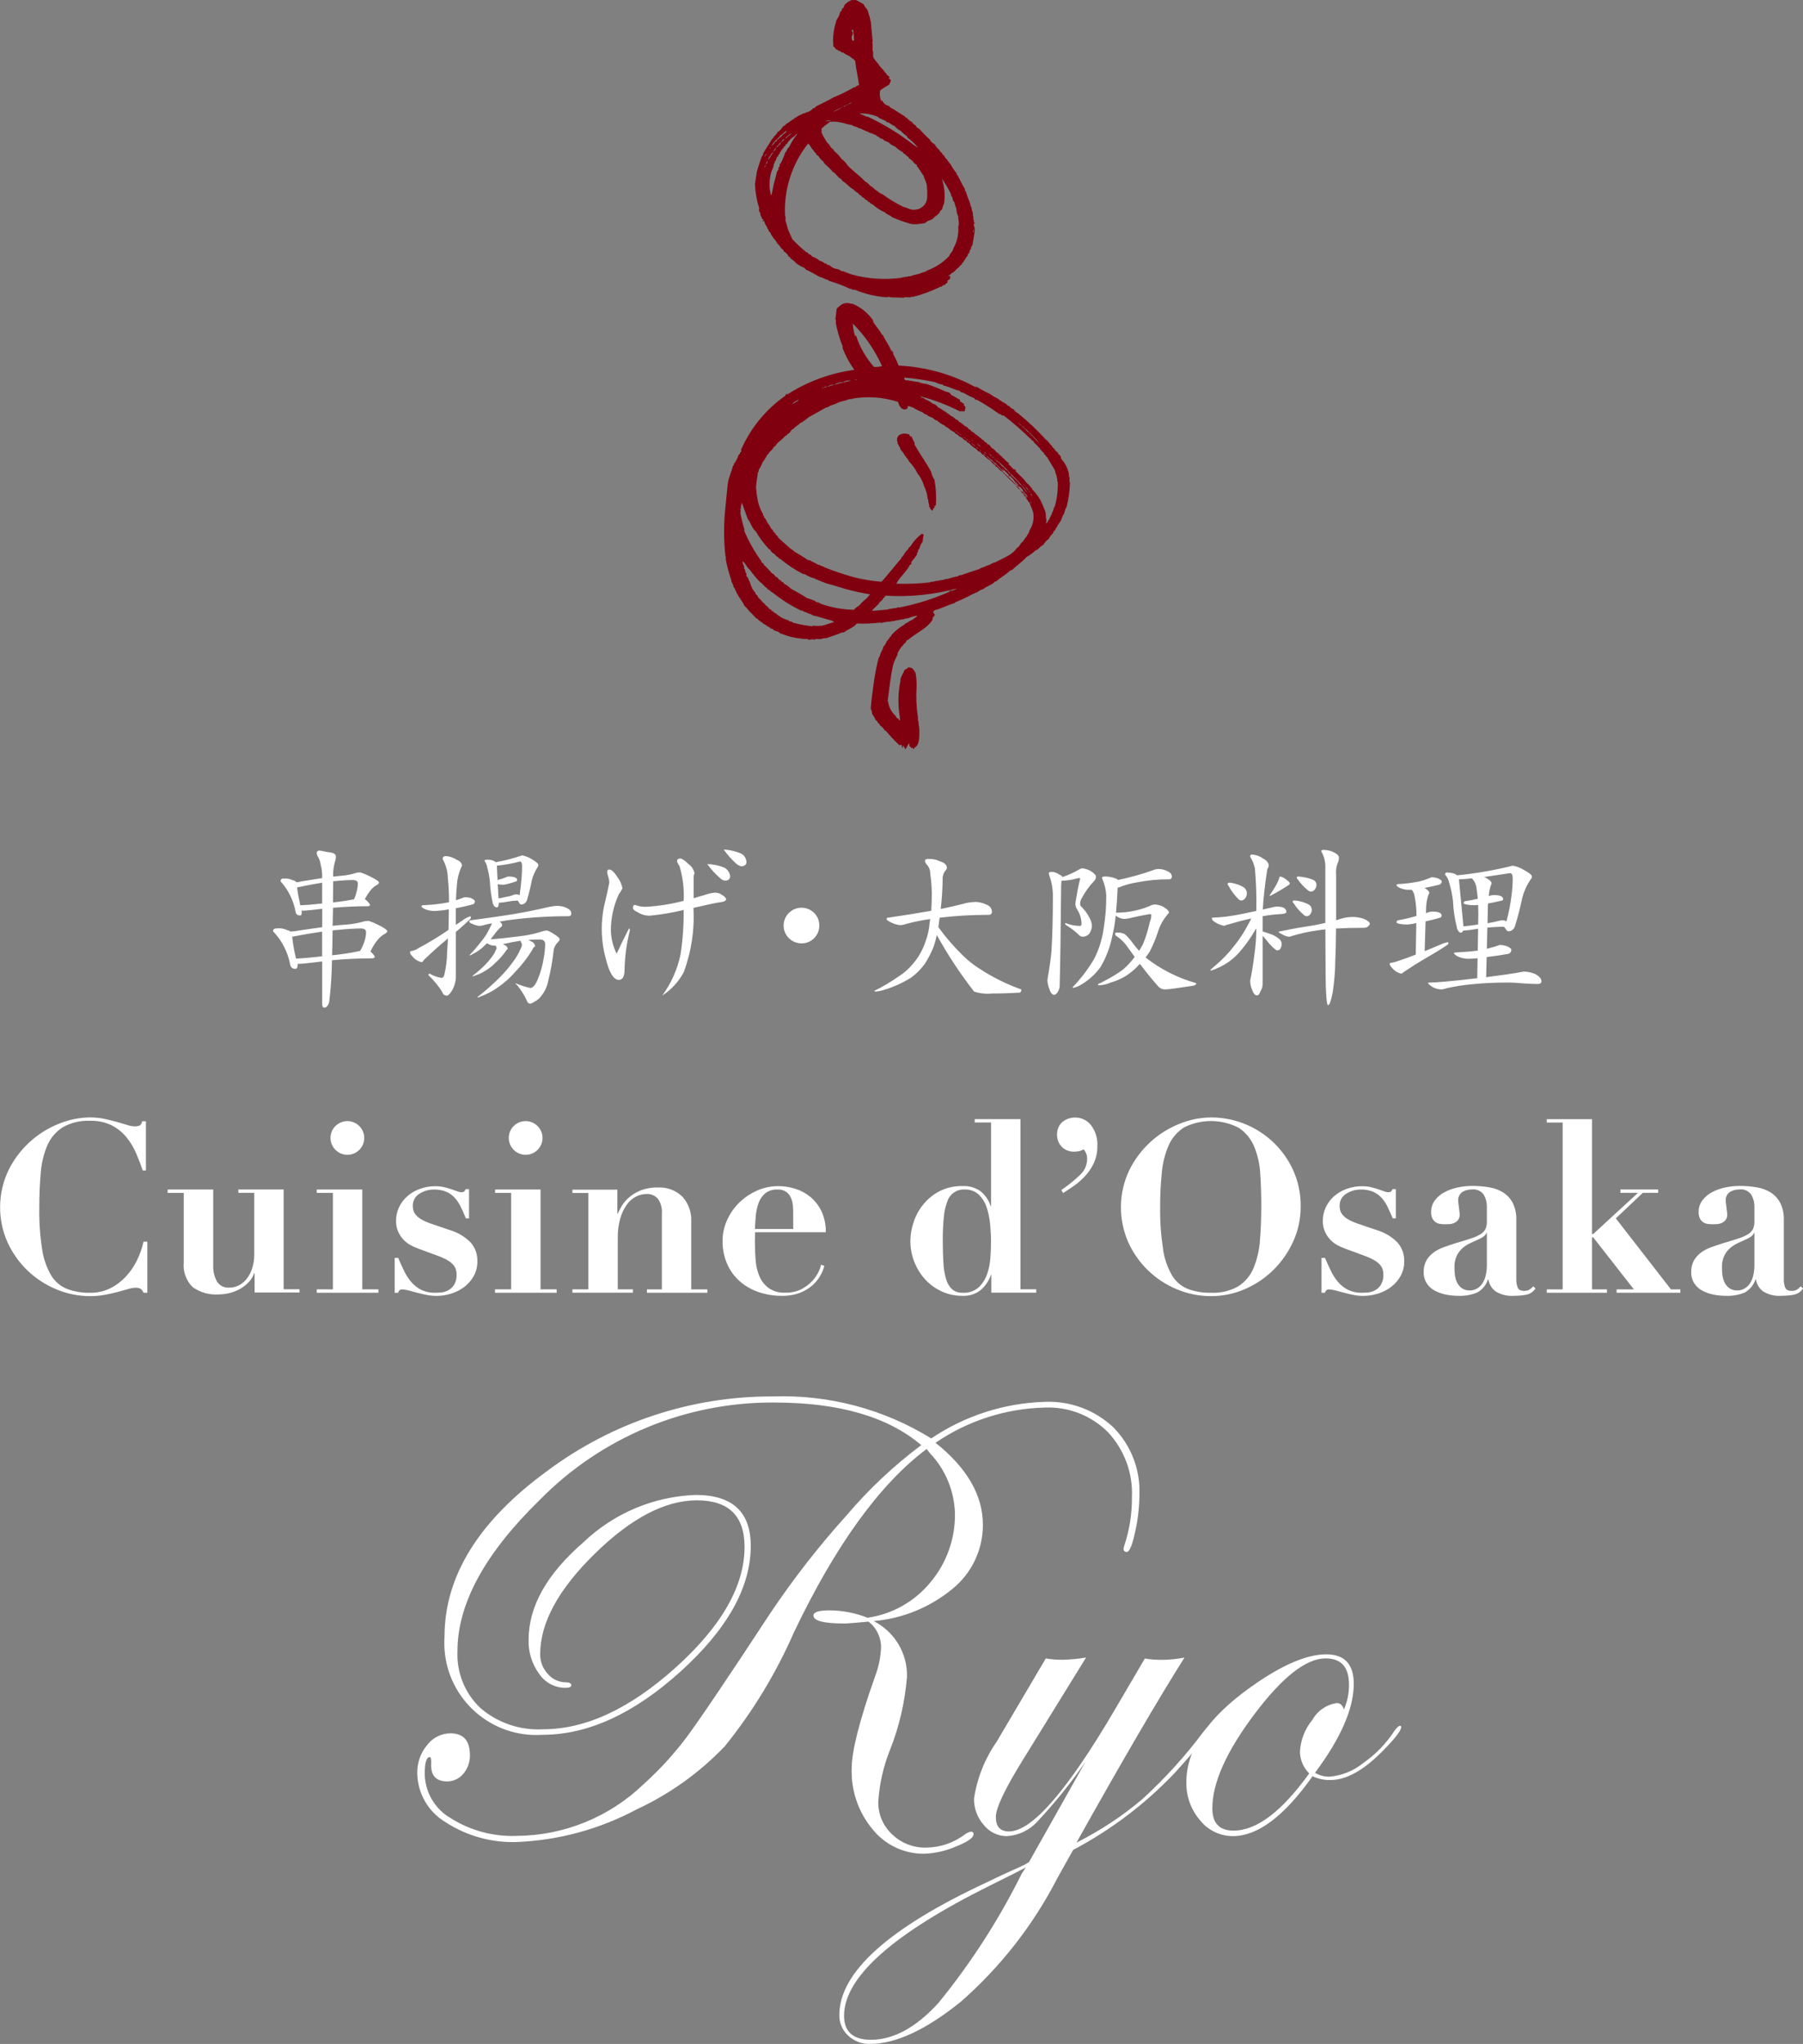 <?xml version="1.0" encoding="UTF-8"?><svg id="_レイヤー_2" xmlns="http://www.w3.org/2000/svg" viewBox="0 0 508.46 576.37"><rect x="0" y="0" width="508.46" height="576.37" fill="#808080" stroke="none"/><defs><style>.cls-1{fill:#800010;}.cls-1,.cls-2{stroke-width:0px;}.cls-2{fill:#fff;}</style></defs><g id="_レイヤー_1-2"><g id="_グループ_7"><g id="_グループ_1"><path id="_パス_1" class="cls-2" d="M40.24,330.05c-.49-1.49-1.09-3.07-1.8-4.72-.69-1.64-1.6-3.17-2.71-4.55-1.13-1.4-2.54-2.56-4.14-3.4-1.91-.94-4.01-1.39-6.14-1.32-2.72-.14-5.43.5-7.8,1.85-1.91,1.23-3.41,3.01-4.31,5.09-1.04,2.47-1.66,5.1-1.85,7.77-.27,3.01-.41,6.31-.41,9.88-.06,3.91.21,7.82.81,11.68.37,2.59,1.23,5.08,2.55,7.34,1.04,1.72,2.61,3.05,4.48,3.8,2.09.77,4.31,1.14,6.55,1.08,1.91.03,3.81-.39,5.53-1.22,1.64-.81,3.12-1.9,4.38-3.23,1.28-1.36,2.36-2.91,3.19-4.58.85-1.7,1.49-3.51,1.9-5.37h1.08v14.4h-1.08c-.16-.44-.44-.83-.81-1.11-.44-.23-.93-.34-1.42-.31-.71.03-1.42.15-2.1.37-.86.25-1.85.52-2.96.82s-2.32.57-3.63.81c-1.36.25-2.75.38-4.14.37-3.29,0-6.54-.66-9.56-1.94-3.01-1.25-5.76-3.04-8.11-5.3-2.35-2.26-4.25-4.95-5.61-7.91-2.89-6.48-2.8-13.9.24-20.31,2.94-5.99,8-10.67,14.2-13.14,2.81-1.16,5.81-1.77,8.85-1.8,1.36,0,2.71.13,4.04.41,1.23.27,2.39.56,3.46.85,1.07.3,2.03.58,2.88.85.7.24,1.43.38,2.17.41.49.03.97-.06,1.42-.24.39-.28.64-.71.68-1.19h1.08v13.86h-.89Z"/><path id="_パス_2" class="cls-2" d="M60.13,335.44v21.49c-.05,1.52.3,3.03,1.01,4.37.75,1.24,2.14,1.94,3.59,1.79,1,.01,1.98-.24,2.84-.74.87-.5,1.61-1.19,2.2-2,.64-.9,1.12-1.9,1.42-2.96.34-1.14.51-2.33.51-3.53v-17.49h-4.48v-.95h12.77v28.14h4.48v.92h-12.67v-5.46h-.1c-.35.98-.91,1.87-1.63,2.61-.73.75-1.56,1.39-2.48,1.89-.93.51-1.93.89-2.96,1.13-1,.24-2.02.36-3.05.37-2.58.17-5.14-.56-7.25-2.06-1.85-1.84-2.78-4.41-2.51-7.01v-19.57h-4.55v-.95h12.85Z"/><path id="_パス_3" class="cls-2" d="M102.17,335.44v28.15h4.55v.95h-17.39v-.95h4.55v-27.2h-4.55v-.95h12.84ZM94.64,317.5c1.87-1.84,4.88-1.81,6.72.07,1.84,1.87,1.81,4.88-.07,6.72-1.87,1.84-4.88,1.81-6.72-.07-.87-.89-1.36-2.08-1.36-3.33-.02-1.28.5-2.51,1.42-3.4h0Z"/><path id="_パス_4" class="cls-2" d="M112.28,354.69c.54,1.27,1.09,2.49,1.66,3.66.53,1.12,1.2,2.17,2,3.12.77.91,1.72,1.67,2.78,2.22,1.25.6,2.62.89,4,.85.41,0,.95-.02,1.63-.07.7-.05,1.38-.25,2-.58.69-.37,1.27-.9,1.7-1.56.53-.91.78-1.96.71-3.02,0-.42-.06-.85-.17-1.25-.14-.48-.39-.93-.71-1.32-.45-.53-.99-.98-1.6-1.32-.92-.53-1.88-.97-2.89-1.32l-5.51-2.03c-.7-.26-1.38-.56-2.04-.92-.74-.4-1.42-.91-2.01-1.52-.63-.67-1.15-1.43-1.53-2.27-.43-1-.64-2.07-.61-3.16,0-1.29.28-2.56.82-3.73.55-1.17,1.33-2.22,2.29-3.09,1.04-.92,2.24-1.63,3.54-2.1,1.44-.53,2.97-.8,4.51-.78.81,0,1.62.09,2.41.27.74.18,1.42.37,2.03.58.61.2,1.15.4,1.63.58.35.15.73.24,1.11.27.5,0,.81-.09.95-.27.14-.19.25-.39.34-.61h.95v8.25h-.88c-.45-1.08-.92-2.12-1.39-3.12-.44-.94-1.01-1.82-1.69-2.61-.67-.75-1.49-1.35-2.41-1.76-1.12-.46-2.32-.68-3.53-.64-1.45-.01-2.88.4-4.1,1.19-1.21.74-1.92,2.08-1.85,3.49,0,.37.05.73.14,1.09.11.46.32.88.61,1.25.41.52.91.95,1.48,1.29.86.51,1.77.93,2.72,1.25l5.78,1.97c2.11.65,4.02,1.82,5.57,3.39,1.3,1.48,1.98,3.39,1.9,5.36.02,1.41-.32,2.8-.98,4.04-.65,1.18-1.53,2.22-2.59,3.05-1.11.86-2.36,1.52-3.7,1.94-2.26.74-4.67.88-7,.41-.95-.18-1.87-.39-2.76-.64-.89-.25-1.69-.46-2.41-.64-.55-.15-1.12-.24-1.7-.27-.28-.03-.55.05-.78.2-.21.21-.36.46-.44.74h-.95v-9.83h.96Z"/><path id="_パス_5" class="cls-2" d="M152.44,335.44v28.15h4.54v.95h-17.39v-.95h4.55v-27.2h-4.52v-.95h12.82ZM144.91,317.5c1.87-1.84,4.88-1.81,6.72.07,1.84,1.87,1.81,4.88-.07,6.72-1.87,1.84-4.88,1.81-6.72-.07-.87-.89-1.36-2.08-1.36-3.33-.01-1.28.5-2.51,1.42-3.4h0Z"/><path id="_パス_6" class="cls-2" d="M165.91,363.6v-27.19h-4.48v-.94h12.67v6.77h.1c.18-.4.5-1.02.95-1.85.52-.92,1.18-1.76,1.96-2.48.98-.89,2.11-1.61,3.33-2.13,1.61-.65,3.34-.96,5.08-.91,2.57-.15,5.09.79,6.94,2.59,1.72,1.92,2.61,4.45,2.47,7.03v19.11h4.55v.95h-17.04v-.95h4.21v-21.42c.12-1.48-.28-2.96-1.15-4.17-.78-.89-1.93-1.37-3.11-1.32-1.08,0-2.15.27-3.11.78-1.04.56-1.92,1.36-2.59,2.33-.81,1.18-1.41,2.48-1.79,3.86-.48,1.77-.71,3.59-.68,5.42v14.5h4.27v.95h-17.06v-.95h4.48Z"/><path id="_パス_7" class="cls-2" d="M212.9,350.54c0,1.63.07,3.27.2,4.92.11,1.54.48,3.06,1.08,4.48.56,1.3,1.46,2.44,2.59,3.29,1.4.94,3.06,1.39,4.74,1.29,1.58.05,3.16-.3,4.57-1.02,1.14-.6,2.17-1.39,3.05-2.34.72-.78,1.31-1.66,1.76-2.62.3-.6.52-1.24.64-1.9l.95.34c-.27.96-.65,1.88-1.15,2.75-.58,1.02-1.33,1.94-2.22,2.72-1.05.9-2.24,1.61-3.52,2.11-1.62.6-3.35.89-5.08.85-2.23.02-4.45-.34-6.57-1.05-1.96-.66-3.76-1.69-5.32-3.05-1.53-1.35-2.74-3.02-3.56-4.88-.89-2.07-1.33-4.3-1.29-6.55,0-1.96.42-3.9,1.22-5.7.8-1.83,1.94-3.5,3.35-4.92,1.45-1.44,3.15-2.62,5.01-3.46,1.94-.89,4.06-1.34,6.19-1.32,1.61,0,3.2.25,4.74.74,1.56.49,3.01,1.27,4.27,2.31,1.31,1.11,2.38,2.48,3.11,4.03.85,1.85,1.27,3.88,1.22,5.92h-19.95l-.04,3.07ZM223.69,342.03c0-.49-.02-1.11-.07-1.85-.05-.74-.21-1.48-.47-2.17-.26-.72-.72-1.35-1.31-1.83-.73-.53-1.62-.8-2.53-.74-1.27-.08-2.53.3-3.54,1.08-.84.74-1.48,1.69-1.85,2.75-.42,1.16-.68,2.37-.78,3.6-.11,1.29-.19,2.52-.24,3.7h10.79v-4.54Z"/><path id="_パス_8" class="cls-2" d="M292.22,363.57v.95h-12.66v-5.02h-.1c-.59,1.71-1.63,3.22-3.01,4.38-1.43,1.07-3.19,1.61-4.97,1.53-2.08.03-4.14-.41-6.02-1.29-1.76-.82-3.34-1.99-4.64-3.43-2.64-2.96-4.1-6.79-4.09-10.76.02-1.73.31-3.45.85-5.09.57-1.82,1.47-3.52,2.65-5.02,1.24-1.58,2.8-2.88,4.57-3.83,2.07-1.07,4.38-1.6,6.72-1.53,1.76-.08,3.5.42,4.95,1.42,1.37,1.1,2.39,2.59,2.92,4.27h.1v-23.62h-4.61v-.95h12.9v47.99h4.47ZM279.22,345.21c-.14-1.62-.47-3.21-.98-4.75-.44-1.36-1.2-2.59-2.22-3.6-1.09-.98-2.52-1.5-3.99-1.42-2.14-.14-4.1,1.17-4.81,3.19-.57,1.44-.92,2.96-1.05,4.51-.22,2.29-.32,4.59-.3,6.89,0,2.22.06,4.22.17,6,.07,1.55.32,3.08.74,4.58.29,1.11.87,2.12,1.69,2.92.84.71,1.91,1.08,3.01,1.02,1.61.1,3.2-.42,4.44-1.46,1.08-1.01,1.91-2.27,2.4-3.66.55-1.53.88-3.13.98-4.75.11-1.7.17-3.25.17-4.65,0-1.48-.09-3.08-.24-4.81Z"/><path id="_パス_9" class="cls-2" d="M304.61,331.27c1.24-1.13,1.95-2.72,1.97-4.39.05-1.03-.32-2.03-1.01-2.79-.41.27-.87.46-1.35.54-.49.09-.98.14-1.48.14-.52-.01-1.03-.1-1.52-.27-.56-.18-1.07-.47-1.51-.85-.47-.41-.86-.92-1.15-1.48-.63-1.41-.63-3.03,0-4.44.29-.58.71-1.08,1.22-1.48.5-.38,1.06-.67,1.66-.85.58-.18,1.19-.27,1.79-.27,1.71,0,3.33.77,4.4,2.11,1.32,1.71,1.97,3.84,1.83,5.99.03,1.62-.3,3.22-.96,4.7-.62,1.33-1.44,2.56-2.43,3.64-.95,1.04-2.01,1.98-3.16,2.79-1.13.79-2.17,1.49-3.12,2.08l-.47-.88c1.88-1.27,3.65-2.7,5.29-4.27Z"/><path id="_パス_10" class="cls-2" d="M318.43,330.05c1.48-3.02,3.51-5.74,5.99-8.01,2.39-2.19,5.17-3.93,8.19-5.13,2.82-1.16,5.83-1.77,8.88-1.8,9.91-.03,18.93,5.71,23.11,14.7,1.51,3.29,2.26,6.87,2.2,10.49.01,3.34-.69,6.64-2.06,9.68-1.34,3-3.22,5.73-5.55,8.05-2.32,2.31-5.05,4.16-8.05,5.46-3.04,1.34-6.33,2.02-9.65,2.01-3.3,0-6.58-.65-9.62-1.94-6.07-2.51-10.96-7.23-13.67-13.21-2.87-6.48-2.79-13.89.24-20.31h0ZM327.98,352.23c.36,2.61,1.22,5.12,2.53,7.4,1.02,1.73,2.58,3.07,4.44,3.83,2.08.77,4.29,1.14,6.51,1.08,2.73.15,5.45-.49,7.82-1.85,1.9-1.26,3.38-3.05,4.25-5.15,1.01-2.49,1.62-5.12,1.79-7.8.25-3.01.37-6.27.37-9.8,0-3.16-.1-6.18-.3-9.06-.14-2.61-.72-5.18-1.72-7.6-.89-2.12-2.38-3.94-4.28-5.22-4.84-2.53-10.6-2.58-15.48-.14-1.9,1.21-3.4,2.96-4.32,5.02-1.06,2.46-1.72,5.07-1.95,7.73-.33,3.27-.49,6.55-.47,9.84-.05,3.92.23,7.84.83,11.72Z"/><path id="_パス_11" class="cls-2" d="M373.65,354.69c.54,1.27,1.09,2.49,1.66,3.66.53,1.12,1.2,2.17,2,3.12.77.92,1.72,1.67,2.78,2.22,1.25.6,2.62.89,4,.85.41,0,.95-.02,1.63-.07.7-.05,1.38-.25,2-.58.69-.37,1.27-.9,1.69-1.56.53-.91.78-1.96.71-3.02,0-.42-.06-.85-.17-1.25-.14-.48-.39-.93-.71-1.32-.45-.53-.99-.98-1.6-1.32-.92-.53-1.88-.97-2.89-1.32l-5.51-2.03c-.7-.26-1.38-.56-2.04-.92-.74-.4-1.42-.91-2.01-1.52-.63-.67-1.15-1.43-1.53-2.27-.43-1-.64-2.07-.61-3.16,0-1.29.28-2.56.82-3.73.55-1.17,1.33-2.22,2.29-3.09,1.04-.92,2.24-1.63,3.54-2.1,1.44-.53,2.97-.8,4.51-.78.81,0,1.62.09,2.41.27.74.18,1.42.37,2.04.58.61.21,1.15.4,1.63.58.35.15.73.24,1.11.27.5,0,.81-.09.95-.27.14-.19.25-.39.34-.61h.95v8.25h-.88c-.45-1.08-.92-2.12-1.39-3.12-.44-.94-1.01-1.82-1.69-2.61-.67-.75-1.49-1.35-2.41-1.76-1.12-.46-2.32-.68-3.53-.64-1.45-.01-2.88.4-4.1,1.19-1.21.74-1.92,2.08-1.85,3.49,0,.37.05.73.14,1.09.11.46.32.88.61,1.25.41.52.91.95,1.48,1.29.86.51,1.77.93,2.72,1.25l5.78,1.97c2.11.65,4.02,1.82,5.57,3.39,1.3,1.48,1.98,3.39,1.91,5.36.02,1.41-.32,2.8-.99,4.04-.65,1.18-1.53,2.22-2.59,3.05-1.11.86-2.36,1.52-3.7,1.94-1.41.45-2.87.68-4.35.68-.89,0-1.78-.1-2.65-.27-.95-.18-1.87-.39-2.75-.64-.88-.25-1.69-.46-2.42-.64-.55-.15-1.12-.25-1.7-.27-.28-.03-.55.05-.78.2-.21.21-.36.46-.44.74h-.95v-9.83h.95Z"/><path id="_パス_12" class="cls-2" d="M430.3,365.13c-1.11.18-2.23.28-3.36.28-1.79.13-3.59-.29-5.13-1.22-1.11-.81-1.85-2.03-2.07-3.39h-.12c-.51,1.55-1.57,2.85-2.99,3.66-1.74.72-3.62,1.05-5.5.95-1.12,0-2.23-.12-3.33-.34-1.09-.21-2.14-.58-3.12-1.08-.93-.48-1.73-1.19-2.31-2.07-.61-.96-.92-2.08-.88-3.22-.04-1.15.23-2.28.78-3.29.52-.88,1.21-1.64,2.04-2.24.88-.63,1.84-1.12,2.85-1.48,1.06-.38,2.16-.75,3.29-1.11,1.85-.54,3.35-1.01,4.5-1.39.94-.29,1.84-.7,2.67-1.22.57-.36,1.02-.86,1.32-1.46.27-.67.4-1.38.37-2.1v-4.18c.01-1.17-.29-2.32-.88-3.33-.75-1.07-2.03-1.64-3.33-1.48-.95-.02-1.9.23-2.72.71-.83.6-1.27,1.6-1.15,2.61,0,.24.03.48.07.71.04.34.09.71.14,1.11s.09.79.14,1.15c.03.25.06.49.07.74.03.57-.14,1.14-.48,1.59-.3.37-.68.66-1.11.85-.43.18-.89.29-1.36.31-.48.02-.87.03-1.19.03-.47,0-.93-.03-1.39-.1-.45-.06-.88-.22-1.25-.47-.38-.27-.7-.63-.91-1.05-.28-.58-.4-1.21-.37-1.85-.02-1.13.33-2.23.98-3.16.69-.95,1.58-1.74,2.61-2.31,1.16-.64,2.41-1.1,3.7-1.39,1.41-.32,2.86-.48,4.31-.48,1.63,0,3.25.13,4.85.41,1.4.22,2.74.73,3.94,1.48,1.12.74,2.04,1.76,2.65,2.96.71,1.47,1.04,3.08.98,4.71v16.79c-.02.77.11,1.54.37,2.27.25.66.86.98,1.85.98.51.02,1.01-.1,1.46-.34.42-.26.79-.58,1.11-.95l.61.61c-.6.96-1.59,1.61-2.71,1.77ZM419.2,347.66c-.11.3-.28.56-.51.78-.4.35-.84.63-1.32.85-.86.41-1.72.8-2.59,1.19-.84.37-1.61.86-2.31,1.46-.69.61-1.26,1.34-1.66,2.17-.47,1.05-.69,2.19-.64,3.33,0,.55.03,1.18.1,1.9.07.73.25,1.44.54,2.11.29.68.75,1.27,1.32,1.73.71.51,1.57.77,2.44.71.6,0,1.19-.14,1.73-.41.6-.3,1.12-.73,1.52-1.25.5-.67.87-1.43,1.08-2.24.29-1.09.43-2.22.41-3.36v-8.96h-.12Z"/><path id="_パス_13" class="cls-2" d="M448.96,315.59v32.39h.34l12.62-11.61h-4.95v-.95h10.65v.95h-4.34l-7.6,7.2,15.54,20.03h2.65v.95h-17.98v-.95h4.88l-11.47-14.67h-.34v14.67h4.21v.95h-16.97v-.95h4.48v-47.05h-4.48v-.95h12.77Z"/><path id="_パス_14" class="cls-2" d="M505.74,365.13c-1.11.18-2.23.28-3.36.28-1.79.13-3.59-.29-5.13-1.22-1.11-.81-1.85-2.03-2.07-3.39h-.12c-.51,1.55-1.57,2.85-2.99,3.66-1.74.72-3.61,1.05-5.49.95-1.12,0-2.23-.12-3.33-.34-1.09-.21-2.14-.58-3.12-1.08-.93-.48-1.73-1.19-2.31-2.07-.61-.96-.92-2.08-.88-3.22-.04-1.15.23-2.28.78-3.29.52-.88,1.21-1.64,2.03-2.24.88-.63,1.84-1.12,2.85-1.48,1.06-.38,2.16-.75,3.29-1.11,1.85-.54,3.35-1.01,4.5-1.39.94-.29,1.84-.7,2.68-1.22.57-.36,1.02-.86,1.32-1.46.27-.67.4-1.38.37-2.1v-4.18c.01-1.17-.29-2.32-.88-3.33-.75-1.07-2.03-1.64-3.33-1.48-.95-.02-1.9.23-2.72.71-.83.6-1.27,1.6-1.15,2.61,0,.24.03.48.07.71.04.34.09.71.14,1.11s.09.79.14,1.15c.03.25.06.49.07.74.03.57-.14,1.14-.48,1.59-.3.37-.68.66-1.11.85-.43.18-.89.28-1.36.31-.48.02-.87.03-1.19.03-.46,0-.93-.03-1.39-.1-.45-.06-.88-.22-1.26-.47-.38-.27-.7-.63-.91-1.05-.28-.58-.4-1.21-.37-1.85-.02-1.13.33-2.24.98-3.16.69-.95,1.58-1.74,2.61-2.31,1.16-.64,2.41-1.1,3.7-1.39,1.41-.32,2.86-.48,4.31-.48,1.63,0,3.25.13,4.85.41,1.4.22,2.74.73,3.94,1.48,1.12.74,2.04,1.76,2.65,2.96.71,1.47,1.04,3.08.98,4.71v16.79c-.02.77.11,1.54.37,2.27.25.66.86.98,1.85.98.51.02,1.01-.1,1.46-.34.42-.26.79-.58,1.11-.95l.61.61c-.6.96-1.6,1.61-2.72,1.77ZM494.64,347.66c-.11.3-.28.56-.51.78-.4.35-.84.63-1.32.85-.86.41-1.72.8-2.59,1.19-.84.37-1.61.86-2.31,1.46-.69.61-1.26,1.34-1.66,2.17-.47,1.05-.69,2.19-.64,3.33,0,.54.03,1.18.1,1.9.07.73.25,1.44.54,2.11.29.67.75,1.27,1.32,1.73.71.51,1.57.76,2.44.71.6,0,1.19-.14,1.73-.41.6-.3,1.12-.73,1.53-1.25.5-.67.87-1.43,1.08-2.24.29-1.09.43-2.22.41-3.36v-8.96h-.12Z"/></g><g id="_グループ_3"><g id="_グループ_2"><path id="_パス_15" class="cls-2" d="M321.33,421.7c-.04,3.47-.45,6.93-1.22,10.32-.81,3.74-1.59,5.61-2.35,5.61-.44.06-.84-.24-.9-.68-.01-.07-.01-.15,0-.22.02-.28.08-.56.18-.82,1.48-4.41,2.21-9.04,2.17-13.69.31-6.78-2.12-13.4-6.76-18.36-4.71-4.71-11.17-7.23-17.83-6.94-11.01.27-21.71,3.72-30.8,9.93,8.91,7.1,13.36,14.81,13.36,23.11.03,6.97-3.08,13.59-8.48,18.01-6.33,5.25-14.11,8.45-22.31,9.16,5.89,2.99,9.55,9.1,9.39,15.7-.57,7.15-2.21,14.18-4.88,20.85-1.82,4.61-2.91,9.48-3.22,14.43-.06,3.47,1.36,6.81,3.91,9.16,2.56,2.47,6,3.82,9.56,3.74,3.98-.03,7.84-1.35,11.01-3.76.48-.36,1.04-.62,1.64-.74.35-.06.68.17.74.52.01.07.01.15,0,.22,0,1-1.69,2.17-5.08,3.5-2.78,1.2-5.76,1.87-8.79,1.99-5.67.06-11.05-2.48-14.6-6.9-3.99-4.79-6.09-10.88-5.89-17.11,0-4.93,2.21-13.63,6.63-26.09.99-2.61,1.55-5.35,1.66-8.14,0-2.82-1.3-5.49-3.53-7.22-3.86.36-6.06.54-6.6.54-5.97,0-8.95-.75-8.95-2.26,0-.96,1.52-1.45,4.55-1.45,3.67.02,7.31.72,10.73,2.08,6.95-1,13.27-4.56,17.72-9.99,4.58-5.44,7.03-12.35,6.91-19.45-.18-6.34-2.69-12.38-7.06-16.97l-.92-1.18c-13.19,9.87-25.66,27.09-37.41,51.67-5.04,11.54-11.6,22.36-19.51,32.16-7.1,7.43-15.52,13.47-24.84,17.79-10.4,5.57-21.92,8.71-33.7,9.21-7.13.26-14.16-1.67-20.15-5.55-4.91-2.9-7.95-8.14-8.04-13.84-.06-2.89.92-5.71,2.77-7.93,1.55-2.07,3.98-3.3,6.57-3.33,3.68,0,5.51,2.05,5.51,6.15.05,1.91-.61,3.78-1.85,5.24-1.11,1.38-2.79,2.18-4.56,2.17-3.13,0-4.64-1.63-4.52-4.88.06-1.32-.06-1.99-.37-1.99-.96,0-1.45,1.6-1.44,4.79.09,5.16,2.88,9.9,7.36,12.47,5.54,3.49,12.02,5.22,18.56,4.97,13.39-.08,26.24-5.33,35.86-14.64,4.42-3.97,8.44-8.36,12.01-13.11,3.61-4.82,11.5-16.51,23.68-35.07,6.5-9.69,13.68-18.91,21.5-27.57,6.25-7.37,13.31-14.01,21.05-19.8-9.4-8-23.19-12.01-41.37-12.01-24.92-.2-48.86,9.74-66.3,27.55-15.42,15.05-23.12,29.23-23.12,42.55-.28,6.05,2.09,11.92,6.5,16.08,4.88,4.17,11.19,6.31,17.6,5.96,12.09,0,24.58-5.82,37.5-17.47,12.91-11.65,19.36-22.97,19.36-33.96,0-8.75-4.48-13.13-13.44-13.13-8.96,0-18.56,5.02-28.81,15.07-10.25,10.04-15.38,19.47-15.38,28.29-.04,2.08.74,4.09,2.17,5.61,1.26,1.48,3.11,2.34,5.07,2.35,1.02,0,1.54.27,1.54.82,0,.48-.57.74-1.72.74-2.94-.02-5.69-1.49-7.34-3.93-2.04-2.78-3.1-6.17-2.99-9.62,0-9.4,5.14-18.55,15.43-27.47,8.56-8.2,19.84-12.96,31.68-13.38,10.36,0,15.54,4.79,15.54,14.36,0,11.68-6.59,23.48-19.76,35.4-13.17,11.92-26.17,17.88-38.98,17.88-14.29.96-26.65-9.84-27.62-24.13-.08-1.19-.08-2.39,0-3.58,0-17.02,9.62-32.56,28.86-46.62,18.4-13.78,40.8-21.19,63.79-21.09,15.71-.54,31.23,3.58,44.61,11.84,9.46-6.38,20.54-9.96,31.96-10.31,7.2-.33,14.22,2.28,19.45,7.24,4.99,5.08,7.63,12.01,7.29,19.12Z"/><path id="_パス_16" class="cls-2" d="M341.39,487.41c0,.9-3.32,5.03-9.96,12.38-8.33,8.81-18.06,16.2-28.79,21.86l-4.44,7.94c-6.82,13.27-16.08,25.12-27.31,34.94-9.81,7.89-18.32,11.84-25.53,11.84-2.29.07-4.51-.78-6.18-2.35-1.62-1.48-2.52-3.59-2.48-5.78,0-12.1,13.95-24.62,41.84-37.56,2.29-1.14,5.72-2.74,10.3-4.78l1.35-.81,15.91-28.27c-4.11,5.99-8.67,11.65-13.64,16.94-2.23,2.41-5.3,3.85-8.58,4.02-2.52-.02-4.89-1.18-6.45-3.16-1.81-2.04-2.79-4.68-2.75-7.4.86-5.78,3.05-11.28,6.39-16.07l13.85-23.48c1.59.26,3.2.38,4.81.37,2.2-.06,4.38-.27,6.55-.63l-17.84,28.9c-5.07,8.19-7.61,13.54-7.6,16.07,0,2.71,1.23,4.07,3.7,4.07,6.5,0,16.5-11.53,30-34.58l8.31-14.18c1.68.27,3.39.39,5.09.37,2.04-.04,4.08-.25,6.09-.63-7.49,11.86-17.64,29.25-30.45,52.17,6.69-3.35,12.95-7.49,18.65-12.33,6.24-5.71,11.94-11.98,17.02-18.75.84-1.08,1.39-1.63,1.63-1.63.26-.02.5.18.52.44,0,.03,0,.06,0,.09ZM289.27,526.61c-.96.54-4.36,2.26-10.19,5.15-27.36,13.61-41.04,25.83-41.05,36.67,0,4.51,2.53,6.77,7.58,6.77,6.38,0,12.72-3.46,19.04-10.39,9.15-11.22,17.01-23.43,23.46-36.4l1.17-1.81Z"/><path id="_パス_17" class="cls-2" d="M395.14,487.03c0,.99-1.78,3.28-5.34,6.87-5.32,5.38-10.21,8.06-14.67,8.06-1.72.03-3.43-.34-4.98-1.08-7.97,11.26-15.46,16.89-22.46,16.89-3.62,0-7.04-1.65-9.28-4.48-2.56-2.98-3.93-6.8-3.85-10.73,0-9.3,6.09-18.27,18.27-26.9,8.56-6.1,15.62-9.15,21.17-9.15,5.18,0,7.77,2.78,7.77,8.33,0,6.94-3.64,15.3-10.93,25.08,1.23.73,2.64,1.11,4.07,1.09,3.48-.29,6.8-1.63,9.51-3.83,3.54-2.46,6.57-5.6,8.91-9.23.66-.85,1.15-1.27,1.45-1.28.17-.03.34.09.37.26,0,.03,0,.07,0,.1ZM380.42,474.99c0-4.89-2.2-7.34-6.6-7.34-5.49,0-12.19,5.26-20.09,15.77-7.9,10.51-11.85,19.36-11.84,26.55,0,4.17,1.99,6.25,5.97,6.25,6.51,0,13.63-5.38,21.35-16.13-1.6-1.59-2.54-3.73-2.62-5.98.15-3.35,1.38-6.57,3.53-9.15,1.43-2.56,3.98-4.3,6.88-4.71.96,0,1.63.61,1.99,1.81.98-2.22,1.47-4.64,1.44-7.07h0Z"/></g></g><g id="_グループ_4"><path id="_パス_18" class="cls-1" d="M256.45,122.54c0,.3.24.55.55.56.04,0,.07,0,.11,0,.18.61.45,1.18.81,1.71v.6c1.48,2.59,3.22,4.94,4.67,7.65.16.81.48,1.58.94,2.26.43,2.38.56,4.8.4,7.2-.19,0-.14.22-.4.12v.53c-.46.05-.29.7-.69.83-.23-.07-.12-.52-.53-.4,0-.26.11-.67-.26-.53.02-.52-.07-1.04-.25-1.53-.06-.3.09-.74-.18-.8-.11-1.29-.46-2.54-1.04-3.7-.21-.76-.52-1.5-.92-2.18-.27-.5-.59-.97-.95-1.41-.6-1.24-1.4-2.36-2.37-3.33-.16-.62-.64-.87-.95-1.4-.21-.25-.38-.52-.53-.81-.04-.21-.63-.74-.8-1-.24-.37-.24-.92-.64-1.19v-.33c-.14-.06-.14-.2-.3-.2-.03-.25.08-.68-.12-.74-.34-2.09,1.84-2.54,3.46-1.91Z"/><path id="_パス_19" class="cls-1" d="M215.29,62.2c0-.37-.3-.49-.52-.65-.02-.15.12-.11.12-.21-.33-.14-.28-.63-.52-.87-.05-.13.12-.1.12-.2-.2-.34-.71-1.01-.37-1.46-.71-2.23-1.12-4.54-1.22-6.88.2-1.18.33-2.36.53-3.44.41-1.53.91-3.05,1.48-4.53.3.11,0-.37.28-.27v-.37c.78-1.43,1.77-2.73,2.54-4.13.2-.13.41-.2.4-.54.49-.4.9-.9,1.2-1.46.83-.33,1.11-1.18,1.72-1.72.37-.02.49-.33.68-.54.84-.41,1.46-1.07,2.31-1.48.09,0,.05-.16.05-.25h.35c.48-.61,1.44-.74,2.07-1.21h.33c0-.18.37,0,.35-.25.83-.12,1.59-.55,2.13-1.2.34-.02.64-.22.78-.53,1.64-.84,3.37-1.6,4.94-2.54,1.96-.79,3.87-1.73,5.7-2.79.18-.09.35-.03.48-.13.28-.28.64-.47,1.04-.54-.31-2.38-.85-4.44-1.08-6.84-.34-.23-.47-.68-.95-.74-.53-.78-1.75-.9-2.39-1.6-.74.07-.74-.6-1.48-.53.1-.21-.2-.05-.13-.28-.74.08-.57-.76-1.18-.8-.27-2.32-.04-4.68.68-6.91.05-.15.07-.42.12-.54.29-.44.55-.89.78-1.36.11-.4.24-.8.4-1.19.06-.09.19-.02.29-.12s.04-.41.12-.55c.14-.19.41-.3.53-.53s.05-.41.13-.53c.55-.66,1.27-1.17,2.07-1.48h1.24c.77.4,1.45.81,2.15,1.19.24.74.92,1.18,1.19,1.88.24.53.19,1.15.54,1.66,0,.24-.04.48.12.54.05.25-.05.6.14.65.23,1.85.29,3.78.54,5.59.05.25,0,.37-.16.4.4.6-.1,2.07.29,2.67v1.34c.25.95,1.23,1.64,1.75,2.52.28.52,1.11,1.11,1.45,1.73.14.25.41.37.54.68.19.37.66.6.92.85,0,.19-.19.19-.25.31.17.14.17.42.53.37.14.74-.28.97-.4,1.48-.88.48-1.72,1.01-2.53,1.6-.23,1.03-.11,2.11.34,3.07.11-.02.05-.22.28-.14.32.81,1.06,1.37,1.92,1.48.02.13.18.13.12.34,1.53.76,2.83,1.77,4.29,2.59.1.21.18.4.53.4.39.49.88.9,1.44,1.19.34.37.58.81,1.06.94.14.45.5.8.95.92.96,1.08,1.98,2.12,3.05,3.09.28.59.76,1.06,1.36,1.31.35.67.84,1.26,1.44,1.73.05.46.41.58.68.81.02.4.3.49.54.68.2.47.51.87.92,1.18-.03.34.2.41.41.54-.03.33.21.4.4.54.49.94,1.08,1.83,1.76,2.65.04.31.12.58.35.68.65,1.28,1.29,2.62,2.02,3.83v.37c.19,0,.05.37.28.32.37,1.25.84,2.47,1.31,3.66v.37c.2.04.04.37.27.37.04.57.18,1.12.41,1.64.04.33-.11.81.11.95.07.33-.11.9.16,1.06v.66c-.04.16.31-.04.25.12.07.23-.06.23-.25.2-.19.83.55,1.32.13,1.95.06.05.14.06.12.2-.2,1.35-.41,2.56-.63,3.86-.07.24-.33.51-.43.78-.04.15.05.31,0,.42s-.24.16-.27.24c-.06.32-.16.64-.28.94-.04.1-.19.05-.23.14-.17.2-.14.56-.29.83-.03.04-.24.05-.28.12s.06.2,0,.26-.23.06-.25.12.03.23,0,.27-.23.09-.25.14.03.2,0,.27-.25.09-.29.13.04.21,0,.27-.33.14-.41.27c0,.06.06.21,0,.27-.12.17-.51.31-.64.55-.19.25-.11.31-.48.53-.61.37-.88,1.11-1.6,1.34-.13.04-.41.37-.59.54s-.43.07-.52.33c.12.21.25-.08.37-.08.21.17.14.56.14.93-.31.14-.59.34-.81.61-.07.23.2.11.12.33-.19.3-.7.34-.77.8h-.48c-.24.24-.42.53-.93.53-2.43,1.2-4.98,2.14-7.6,2.8-.23,0-.61-.08-.65.13-.64.07-1.65-.19-2.06.13-.91-.11-2.42-.05-3.6-.13-.3-.02-.64-.33-.88,0-3.17-.18-6.29-.9-9.23-2.13h-.66c-.16-.21-.42-.31-.68-.27-1.94-.92-3.95-1.67-6.01-2.26.12-.3-.34,0-.23-.27-.93-.13-1.37-.69-2.28-.8-1.3-.74-2.61-1.48-3.99-2.13,0-.24-.29-.18-.26-.4-.86-.33-1.67-.78-2.41-1.34-.5-.56-1.08-1.05-1.72-1.46,0-.29-.14-.44-.41-.37-.24-.65-.72-1.18-1.34-1.48-.06-.5-.47-.66-.78-.92-.27-.51-.64-.97-1.08-1.34-.29-.61-.7-1.15-1.19-1.61,0-.31-.19-.4-.37-.53-.22-.53-.37-1.07-.84-1.31,0-.59-.52-.65-.52-1.28-.42-.47-.69-1.05-.78-1.67-.2,0-.12.23-.41.14v-.26c.18-.14.02.14.22.07ZM240.2,8.74c.41.19.34,1.22,0,1.4,0,.67-.11,1.44.66,1.35-.03-1.03-.12-2.05-.28-3.07-.19.08-.04-.23-.23-.14.11.3-.22.2-.16.47h0ZM239.3,29.46c.25-.21.68-.25.9-.55-.38.11-.77.22-.91.54h0ZM238.77,29.73c.14,0,.11-.24.37-.16.1-.17-.13-.1-.27-.11.07.21-.2.05-.11.27h0ZM237.82,30.1c.3-.01.58-.15.78-.37-.3.03-.58.16-.79.37h0ZM234.86,31.58c1.01-.34,1.95-.84,2.8-1.48-.92.54-1.91.91-2.8,1.48h0ZM244.32,32.9h.37c4.75,2.22,9.23,4.99,13.35,8.25.42-.04.3.47.77.43-.87-1.11-1.9-2.08-3.05-2.89,0-.09.18-.05.12-.2-.68-.44-1.31-.98-1.85-1.58-.66-.32-1.24-.77-1.71-1.33-.62-.28-1.21-.64-1.75-1.07h-.4c-.61-.78-1.99-.84-2.66-1.6-1.61-.64-3.34-.95-5.07-.93.52.44,1.39.52,1.88.94h0ZM232.75,34.11h1.72c-.55-.23-1.17-.23-1.72,0h0ZM255.23,43.43c-.4,0-.49-.3-.66-.54-.74-.37-1.41-.86-2-1.45-.43-.23-.88-.44-1.31-.68-.2-.12-.37-.42-.54-.54-.46-.24-1.07-.49-1.48-.65-.05-.05-.09-.24-.13-.26-.29-.2-.77-.2-1.05-.41-.1-.06-.05-.21-.12-.27-.13-.09-.4-.02-.54-.14-.07-.04-.07-.2-.13-.24-.67-.36-1.39-.64-2.13-.83.09-.27-.37.04-.27-.25-1.08-.2-1.7-.88-2.8-1.07-.37-.44-1.36-.34-1.72-.8-1.11-.15-2.32-.6-3.48-.81-.92-.2-1.86-.24-2.79-.13-.3.08-.6.54-.88.66-.58.33-1,.85-1.51,1.2v1.17c.44.99.98,1.94,1.6,2.83.43.38.78.84,1.02,1.35.37.31.82.54.95,1.05.78.6,1.46,1.32,2.01,2.14.73.55,1.36,1.22,1.85,1.99,1.51,1.54,3.33,2.8,4.81,4.4.56.29,1.04.7,1.42,1.2.56.31,1.06.71,1.48,1.18.76.31,1.11,1.02,1.98,1.2,1.88,1.4,3.89,2.62,6,3.63.94.22,1.51.59,2.4.77.2.02.41.02.61,0,1.95.03,3.57-1.5,3.65-3.44.06-1.22.02-2.45-.13-3.66-.24-.95-.68-1.68-.94-2.59-.69-.78-1.11-1.85-1.85-2.61v-.33c-.55-.22-.99-.65-1.22-1.2-.28.02-.42-.1-.41-.37-.28.07-.18-.26-.52-.14-.09-.75-.94-.75-1.17-1.36h0ZM219.88,38.49c-.95.81-1.77,1.76-2.45,2.81.44-.41.96-.72,1.17-1.31.44,0,.49-.37.54-.67.41.08.27-.37.68-.29,0-.08-.04-.24.05-.24.7-.26.82-1.04,1.54-1.21.02-.31.44-.24.4-.67-.76.31-1.07,1.06-1.85,1.34,0,.08.01.24-.08.24h0ZM221.42,39.02c.63-.03.58-.74,1.19-.78.06-.4.58-.34.68-.67-.73.32-1.38.82-1.86,1.45h0ZM223.89,38.49c-.79.52-1.46,1.21-1.94,2.02-.05.11-.33.16-.42.25-.03.06.07.18,0,.27-.09.17-.37.21-.52.4,0,.06.05.2,0,.26s-.35.18-.4.27.04.2,0,.26-.34.16-.37.28.03.18,0,.25-.25.09-.27.13c-.09.14-.05.41-.13.54s-.24.06-.28.13c-.09.13-.04.4-.14.53-.05.09-.22.09-.27.14-.17.31-.27.8-.4,1.06-.06.14-.25.19-.27.28s.05.28,0,.37-.2.18-.24.28c-.07.26-.12.53-.14.81-.19.59-.52,1.18-.66,1.72-.56,2.1-.56,4.31,0,6.41.2-.42.32-.87.37-1.32.23-1.31.54-2.6.92-3.87.17-.46.23-1.14.4-1.6.07-.18.33-.35.41-.54s-.06-.37,0-.54c.04-.1.2-.15.28-.25.09-.23.03-.53.13-.81,0-.11.19-.16.27-.28.49-.93.89-1.91,1.2-2.92.54-.29.48-1.23,1.05-1.45.66-1.37,1.48-2.67,2.42-3.86-.49.14-.64.62-.98.78h-.02ZM219.82,40.37c-.13.58-.74.74-.95,1.21.58-.08.61-.63,1.08-.81.23-.76.99-.95,1.3-1.59-.77.1-.68,1.05-1.42,1.2h-.02ZM221.41,60.95c.28.2.05.9.11,1.31.25.65.44,1.33.57,2.01.34,1.11.9,2.06,1.32,3.13,1.24,1.34,2.57,2.58,3.99,3.72.4.03.49.3.67.54.4.05.75.31.93.67.78.25,1.51.65,2.13,1.18.55.14,1.06.41,1.48.8h.37c.16.29.48.45.81.41.4.36.85.66,1.32.91.5.2,1.08.2,1.6.42.2.08.34.31.54.39.12.04.28-.04.37,0,.84.25,1.7.7,2.53.95,4.62,1.28,9.45,1.59,14.19.92.1-.21.51-.11.82-.14.07-.23.49-.09.78-.12.06-.2.41-.13.66-.13.82-.29,1.67-.52,2.53-.68.63-.28,1.27-.5,1.94-.66-.04-.21.3-.08.31-.27,2.4-.86,4.57-2.27,6.32-4.13.17-.66.64-.97.94-1.48.24-.99.96-1.82,1.18-2.94.37-1.25.52-2.56.42-3.87.43-.8-.14-2.31,0-2.85-.34-.66-.52-1.39-.52-2.13-.27-.67-.49-1.36-.65-2.06-.19.02-.19-.15-.31-.2.06-.37-.23-.4-.12-.87-.3-.33-.48-.76-.52-1.2-.74-1.48-1.59-2.9-2.54-4.25.77,2.25,1,4.64.67,6.99-.24.5-.42,1.02-.54,1.55-.11.32-.41.44-.69.78-.02.06.06.2,0,.25-.28.36-.62.68-1,.92-.54.34-.81.81-1.3,1.08-.42.25-.85.28-1.28.53-.24.16-.29.33-.46.42-.48.15-.98.23-1.48.24-.92.2-1.88.2-2.8,0-1.75-.5-3.47-1.12-5.13-1.85-.52-.6-1.51-.7-2-1.35-1.27-.54-2.44-1.3-3.46-2.24-.39-.1-.72-.35-.94-.69-.31.06-.41-.17-.54-.39-.42-.15-.79-.43-1.06-.8-.42-.06-.57-.37-.78-.65-.46-.05-.58-.42-.8-.66-.51-.28-.97-.64-1.36-1.07-1.23-.62-1.92-1.81-3.17-2.41.09-.26-.14-.2-.14-.4-.47-.23-.88-.57-1.2-.99-.33-.32-.64-.65-.93-1h-.21c-.42-.48-.84-.96-1.36-1.46s-1.27-.98-1.44-1.6c-.55-.38-1.01-.89-1.34-1.48-.3-.24-.7-.43-.8-.92-.24-.17-.52-.27-.54-.65-.68-.51-.93-1.48-1.6-2-4.6,5.8-6.91,13.08-6.5,20.47v-.02ZM217.01,41.82h.28c0-.12.06-.33-.13-.25.09.21-.22.04-.13.25h-.02ZM218.09,42.76c.3-.19.9-.74.65-1.06-.14.4-.55.57-.64,1.06h-.01ZM216.73,44.5c.08.4-.14.53-.22.79.59-.69,1.02-1.61,1.58-2.4-.71.28-.77,1.15-1.34,1.62h-.02ZM215.55,44.23c.34-.02.2-.51.55-.54v-.37c-.27.19-.33.63-.54.91h-.02ZM215.97,46.35c.24-.13.65-.72.37-.93-.08.37-.34.53-.36.94h-.01ZM215.55,47.28c.22-.21.37-.48.42-.78-.23.2-.37.48-.4.78h-.02ZM274.55,65.55c-.06-.21.13-.69-.16-.66.11.17-.09.67.17.66h-.01Z"/><path id="_パス_20" class="cls-1" d="M251.52,99.15c.12.25.12-.16.29-.06.04.23-.07.27-.16.37.11.22.11-.16.28-.09.03.21-.05.23-.12.33.62,1.09,1.16,2.22,1.6,3.4,7.55.34,14.91,2.39,21.55,6h.52c1.2.76,2.45,1.42,3.75,2,.59.49,1.26.89,1.96,1.19.8.61,1.66,1.15,2.56,1.61.22.32.54.55.91.66.25.4.65.69,1.11.8.33.37.6.89,1.18,1.07,2.85,2.3,5.52,4.82,7.99,7.53.74.44,1.08,1.31,1.71,1.78.1.49.54.67.8.94.12.5.49.67.84.92.07.48.48.65.76.94.06.11-.05.32.16.28-.07.32.09.47.16.7,1.1,1.19,1.82,2.68,2.08,4.28.04.28-.07.72.18.8.06.47-.18,1.21.12,1.44-.07,2.32-.39,4.63-.95,6.88-.33.53-.55,1.12-.65,1.73-.41.67-.73,1.39-.94,2.15-.48.6-.89,1.25-1.22,1.95-.23.16-.36.42-.37.69-.35.2-.59.54-.66.93-.5.47-.91,1.01-1.23,1.61-.6.4-1.09.95-1.43,1.58-.66.4-1.25.9-1.75,1.48-.33-.1-.22.18-.48.14-.76.72-1.61,1.34-2.52,1.85-1.25,1.4-2.84,2.42-4.18,3.73-.3-.11-.21.19-.49.13-1.16,1.14-2.72,1.93-3.93,3.06h-.31c-.82.99-2.3,1.29-3.29,2.12-.72.23-1.39.59-1.98,1.07-.31-.05-.49.04-.55.27h-.31c-1.63.9-3.32,1.7-5.05,2.4-.07.11-.21.1-.21.24-2.02.57-3.64,1.5-5.66,2.02-.18.13-.24.33-.48.4.15.32.34.63.54.92-.24.26-.37.62-.65.81v.54c-1.64,2.59-4.7,3.75-6.94,5.72-.35,0-.51.21-.53.54-.99.91-1.81,1.99-2.41,3.19v.4c-.46.86-.86,1.75-1.18,2.67-.8,3.2-1.11,6.83-1.6,10.33-.09.2.11.16.11.26.21,1.56.97,3,2.15,4.05.09.41.42.72.83.8-.04.27.07.39.33.41.07-.04.14-.59-.1-.53-.04-.14.13-.11.13-.2-.61-3.42-.57-6.92.13-10.32.06-.13-.02-.28,0-.39.19-1.07.88-1.78,1.11-2.68.29-.31.87-.35,1.05-.78,1.32-.13,1.63.8,2.11,1.52.24,1.3.33,2.62.29,3.94-.19,2.82-.07,5.66.37,8.45.08.37-.13,1.01.14,1.18.05.76.14,1.51.27,2.26,0,2.22.12,4.57-1.38,5.27-.08.13-.14.27-.18.42-.2-.03-.33-.22-.3-.42-.28-.09-.19.15-.41.15-.05-.27-.25-.48-.52-.54v-.8c-.63.34-.63,1.25-1.21,1.61-.12-.34-.29-.66-.52-.94-.24-.05-.07.37-.14.53-.41,0-.16-.62-.41-.79-.29-.06-.37.07-.53.12-1.36-1.28-2.64-2.64-3.84-4.07,0-.09-.17-.04-.27-.07-.37-.63-.88-1.16-1.48-1.57,0-.42-.31-.49-.54-.67,0-.41-.28-.5-.54-.68-.3-.65-.66-1.27-1.07-1.85,0-.49-.13-.97-.37-1.4.19-2.67.59-5.2.92-7.77.32-2.24.77-4.47,1.35-6.66.28.09-.05-.37.27-.28.12-1.14.83-1.72,1.05-2.79.43-.46.76-1,.96-1.59.17-.12.41-.2.37-.53.22-.13.43-.2.41-.54.27-.18.54-.26.54-.66,1.06-1.16,2.3-2.15,3.66-2.93.03-.12.19-.12.19-.27.82-.23,1.25-.83,2.07-1.07.37-.46,1.05-.65,1.39-1.14-.94.1-1.85.35-2.71.74-.41-.04-.82.05-1.18.25-.27.02-.64-.05-.68.14-.25,0-.59-.08-.68.13-.5-.02-.99.07-1.45.27-.27.03-.74-.1-.81.13-.9,0-1.79.13-2.65.37-.25.14-.14-.17-.34-.11-2.18.28-4.39.37-6.59.27-.93,1.16-2.5,1.6-3.67,2.52h-.53c-1.4.63-2.96,1.09-4.44,1.61-.51-.02-1.01.07-1.48.27-.55.08-1.48-.18-1.79.14-.58-.11-1.18-.07-1.75.11.1-.22-.2-.04-.12-.25-2.14-.04-4.26-.4-6.29-1.07-.53-.19-.81-.33-1.46-.51-.22-.11-.48-.46-.78-.55-.41-.1-.81-.23-1.2-.41-.09-.03-.04-.2-.14-.25-.19-.16-.63-.16-.78-.27-.09-.05-.07-.24-.14-.27-.16-.12-.4-.07-.51-.16-.06,0-.1-.23-.16-.25s-.21.04-.25,0-.1-.25-.13-.28-.21.04-.29,0-.07-.24-.13-.25-.2.04-.28,0c-.18-.14-.34-.46-.52-.54-.06-.05-.21.04-.28,0s-.14-.37-.24-.41-.24.04-.3,0c-.13-.13-.19-.43-.37-.55-.06-.04-.21.06-.25,0-.43-.41-.84-.85-1.22-1.3-.5-.41-.95-.88-1.34-1.4-.19-.37-.78-.74-1.02-1.16-.07-.03,0-.13,0-.18-.16-.22-.41-.6-.54-.81-.16-.21-.3-.43-.42-.66-.65-.91-1.19-1.89-1.6-2.93-.06-.21-.31-.41-.42-.59,0-.1.09-.26,0-.34-.07-.24-.35-.68-.49-1.01-.06-.23-.11-.47-.14-.7-.64-1.82-1.14-3.69-1.48-5.59-.04-.33.11-.84-.11-.95-.51-4.58-.51-9.19,0-13.77.21-2.32.41-4.44.65-6.54.23-1.96,1.13-3.51,1.46-5.18.25-.05.3-.23.27-.54.6-.76,1.06-1.62,1.34-2.55.23-.12.44-.23.41-.65.23-.03.24-.22.37-.35.09-.23-.16-.11-.14-.33,2.68-6.15,7-11.45,12.49-15.3.06-.21.19-.4.37-.53.21-.08.17.1.27.12,5.7-3.65,12.13-6.01,18.84-6.92-1.36-1.92-2.48-4.01-3.33-6.2-.06-.2.1-.16.12-.25-.89-2.15-1.55-4.38-1.98-6.66-.1-.37.16-1.04-.14-1.16.2-.94.19-2.11.4-3.04,1.04-.77,1.46-1.72,3.58-1.48.23.04.46.26.83.14,2.43,1.01,4.51,2.72,5.98,4.92-.2.09-.04-.2-.27-.12.66,1.42,1.85,2.36,2.52,3.8.16.09.23.3.42.33.64,1.55,1.66,2.69,2.26,4.27.2.07.03-.22.25-.13.04.16-.23.13-.13.37.22.09.04-.22.27-.13.04.17-.12.1-.13.2ZM241.16,94.84c.27.1-.03-.37.23-.27,1.06,3.28,2.79,6.31,5.07,8.9.77.06,1.54-.02,2.28-.24-2.01-4.46-4.8-8.52-8.24-11.99.06,1.22.28,2.43.65,3.59h.01ZM255.25,107.22c1.48,0,2.47.44,3.87.53.68.3,1.41.47,2.16.52,1.84.62,3.65,1.34,5.41,2.16.68.11,1.34.3,1.51.92.9.4,1.68.96,2.53,1.38v.5c.49.09.71.55,1.2.7.07.26-.2.16-.16.37.76.25.42.91.28,1.59-.46.31-1.02-.11-1.32.14-3.57-1.83-7.32-3.26-11.2-4.27,0,.25.44.12.4.4h.4c.05.23.43.09.42.37.86.31,1.66.76,2.37,1.34.55.11,1.04.44,1.34.92,1.4.8,2.73,1.69,4,2.68.33-.02.44.19.54.39.33,0,.41.2.51.41.41.04.77.29.95.66.6.31,1.14.71,1.6,1.2.5.16.92.49,1.18.94.41,0,.51.29.67.54.48.2.9.51,1.22.92.3-.02.41.22.53.4.37,0,.49.3.65.53.37,0,.49.31.68.54.43.05.58.41.78.66.41,0,.54.44.78.66.09.06.24-.03.28,0,.37.28.61.81.95,1.08.63.22.9.78,1.32,1.2.68.17.81.92,1.46,1.14.1.37.37.51.66.66.28.65.99.81,1.34,1.34,0,.11-.19.07-.14.18.53.45,1.03.95,1.48,1.48.19.08.04-.21.25-.13.06.23.28.29.4.46,0,.12-.16.06-.12.2.52.41.99.95,1.53,1.48.59.5,1.1,1.08,1.51,1.74.44.4,1,.71,1.19,1.32.13,0,.25,0,.29.09-.09.24.23.17.12.44,1.46,1.41,2.57,3.16,3.23,5.08.48.88.7,1.87.64,2.87.2.53.2,1.12,0,1.65.57-.09.48-.88.94-1.07.17-.57.43-1.11.77-1.59v-.37c.51-.42.37-1.37.8-1.75.65-2.27.93-4.63.84-6.99-.25-.11-.11-.62-.12-.92-.23-.07-.13-.42-.18-.67-.23-.54-.41-1.1-.54-1.68-.66-1.22-1.42-2.34-2.1-3.58-.19-.13-.42-.21-.41-.54-.23-.17-.54-.28-.54-.68-.55-.43-1-.96-1.32-1.58-.1-.03-.24,0-.27-.09-.34-.77-1.2-.96-1.45-1.79-.28.03-.53-.18-.55-.46,0-.02,0-.05,0-.07-.07-.03-.24,0-.27-.07-2.39-2.35-4.92-4.56-7.58-6.6-.23-.06-.06.24-.28.14-.04-.24-.43-.12-.37-.41h-.41c-2.06-1.5-4.2-2.87-6.42-4.11h-.52c.07-.28-.14-.2-.14-.41-1.11-.43-2.18-.97-3.19-1.59-.42,0-.81-.19-1.05-.54-1.68-.33-2.86-1.15-4.55-1.46.1-.21-.2-.04-.12-.27-.75-.06-1.48-.29-2.13-.66-2.89-.63-5.82-1.07-8.77-1.31-.06.37.18.46.25.75h.01ZM241.16,107.1c.13-.04.46.1.4-.14h-.4v.14ZM237.73,107.75c-.93,0-1.83.28-2.59.82,1.62-.51,3.26-.92,4.93-1.23-.81-.14-1.64,0-2.35.41h.01ZM233.31,108.96c.74.12.82-.37,1.57-.27-.07-.21.24-.04.16-.27-.6.09-1.18.28-1.73.55h0ZM232.37,109.37c.14-.25.77-.04.78-.41-.3-.05-.3.24-.66.13.08.21-.23.05-.13.27h0ZM231.84,109.48c.15.05.31-.04.36-.19,0-.02.01-.05.01-.07-.13.12-.36.06-.38.26h.01ZM289.14,139.45c.3.16.3.58.61.69,0-.49-.37-.62-.52-.94-.3-.11-.04.28-.21.25-.09-.12-.49-.31-.28-.51.08.12.22.17.35.12-.07-.18-.2-.32-.37-.4,0,.4-.12.19-.29.14.06.57.84.78.71,1.33-.12-.25-.48-.28-.42-.69-.46-.36-.83-.81-1.08-1.33-.46-.39-.99-.7-1.19-1.31-1.36-1.25-2.66-2.53-3.88-3.87-.84-.26-1.02-1.19-1.85-1.45v-.28c-.68-.25-1.01-.85-1.48-1.34-.73-.41-1.36-.96-1.88-1.61-.46-.07-.65-.46-.91-.78-.45-.1-.83-.39-1.06-.79-.8-.47-1.52-1.06-2.16-1.74-.4-.06-.57-.42-.8-.67-.44-.12-.81-.41-1.04-.8-.54-.17-1.01-.49-1.37-.93-.38-.08-.7-.33-.88-.67-.71-.32-1.36-.77-1.92-1.32-.33-.04-.61-.24-.77-.53-.83-.36-1.59-.86-2.25-1.48-.51.05-.74-.44-1.11-.66-.52-.33-1.3-.37-1.72-.94-.46-.08-.88-.31-1.19-.67-1.03-.39-2.01-.89-2.94-1.48h-.37c-.13-.22-.42-.29-.82-.26.04.33-.23.31-.14.69-1.42.83-2.4-.69-2.64-1.88-4.14-1.35-8.55-1.68-12.84-.94-.1.25-.52.1-.82.13-.91.33-1.85.61-2.8.81-.88.43-1.79.79-2.73,1.06-.33.3-.75.5-1.2.55-1.59.86-3.12,1.82-4.78,2.66-.81.72-1.7,1.34-2.65,1.85-.12.18-.21.4-.54.4-.18.2-.29.49-.68.51-.23.27-.35.61-.8.68-.47.4-.63,1.15-1.32,1.31-.18.25-.28.55-.67.55-.81,1.11-2.16,1.67-2.82,2.92h-.23c-.37.67-.87,1.26-1.48,1.74-.02.4-.3.49-.53.65-.36.77-.81,1.49-1.34,2.16-.26.75-.63,1.47-1.08,2.12v.4c-.27-.1.04.37-.23.27-.16,1.46-.46,2.78-.53,4.25.1,1.32.28,2.63.53,3.93.29,1.27.78,2.49,1.44,3.61v.33c.22.04.31.24.28.53.45.52.81,1.11,1.08,1.74.39.44.7.94.92,1.48.33.21.57.53.66.91.27.24.63.37.65.82.25.2.61.35.66.78,1.24,1.21,2.59,2.3,3.88,3.47.33,0,.41.2.54.4,1.39.82,2.76,1.67,4.1,2.55h.42c.7.53,1.66.77,2.39,1.31.64-.05.7.46,1.35.39-.11.29.37,0,.27.26,2.69,1.07,5.44,2,8.23,2.79,2.62.67,5.3,1.12,8,1.33,1.94-2.15,3.7-4.44,5.59-6.63,0-.34.22-.43.41-.53.41-.8.95-1.52,1.59-2.14.03-.37.31-.5.57-.66.82-1.41,1.93-2.63,3.24-3.6,0,.22.37.06.46.2-.04.72-.25,1.32-.25,2.06-.48.57-.81,1.26-.94,2-.28.11-.41.45-.41.94-.19-.09-.05.21-.24.13v.53c-.5.75-1.04,1.46-1.62,2.14v.66c-.24-.08-.18.13-.4.13-1.01,2.05-2.8,3.33-3.84,5.32,3.21.11,6.43-.02,9.62-.4.09-.24.53-.11.81-.15.47-.19.97-.28,1.48-.27.07-.2.42-.11.68-.11.06-.21.41-.12.65-.12.37-.21.78-.31,1.2-.29.96-.32,1.94-.58,2.93-.78.27-.19.6-.3.94-.29,1.66-.62,3.37-1.18,5.12-1.72,0-.23.31-.06.34-.25.69-.22,1.37-.5,2.02-.81.82-.09,1.17-.74,2.03-.79,2.22-1.26,4.87-2.02,6.2-4.13.81-.31.92-1.36,1.66-1.74.33-.57.73-1.11,1.17-1.6.02-.28.18-.53.43-.66-.05-.43.34-.44.27-.9.98-1.48,1.36-3.28,1.07-5.03-.17-.64-.41-1.26-.7-1.85-.11-.34-.23-.67-.37-.99-.03-.08-.24-.1-.27-.2-.13-.48-.83-1.01-.76-1.41.14.07.14.25.33.25-.09-.31-.6-.58-.48-.95h0ZM282.56,132c0,.2.22.14.13.41.09,0,.24,0,.28.08-.11.25.18.11.14.33-.49-.22-.91-.58-1.21-1.03-.39-.33-.75-.7-1.06-1.11-.58-.16-.84-.69-1.22-1.06-.63-.21-.84-.83-1.46-1.07.67.9,1.75,1.43,2.38,2.37h.29c1.31,1.52,2.92,2.96,4.37,4.41.58.5,1.07,1.08,1.46,1.74.43.35.92.61,1.08,1.21.3.11.37.43.66.54-.05-.4.1-.21.29-.14-.3-.65-.79-1.21-1.39-1.6,0,.11.06.24-.04.29-.33-.54-1.02-1.04-1.22-1.48.43.37.8.85,1.25,1.19-.28-.89-1.27-1.11-1.55-1.99-.49-.23-.61-.84-1.22-.94-.1.16.33.16.07.27-.07-.07-.14-.13-.22-.18.05-.13.22-.08.14-.29-.67-.62-1.26-1.34-2-1.94h0ZM223.3,114.02c.23-.05.23-.37.65-.25.3-.52,1.11-.52,1.34-1.06-.77.26-1.45.7-1.99,1.3h0ZM288.17,120.15c-.31-.4-.67-.76-1.06-1.07.28.41.64.77,1.05,1.06h0ZM290.29,122c.02.28.24.5.52.54v.27c.11,0,.27-.04.27.06.65.8,1.36,1.53,2.14,2.19-1.5-1.78-3.14-3.43-4.92-4.92v.26c.9.31,1.1,1.31,1.99,1.61h0ZM269.89,121.86c-.06-.19-.21-.35-.4-.4.07.18.21.33.39.41h0ZM270.44,122.27c-.07-.2-.22-.35-.42-.4.08.18.23.33.41.41h0ZM271.1,122.8c-.11-.23-.29-.42-.52-.54.11.23.29.42.51.54h0ZM272.32,123.73c-.13-.23-.32-.42-.55-.54.12.24.31.43.55.55h0ZM272.99,124.26c-.13-.23-.33-.41-.57-.53.12.24.32.43.56.54h0ZM274.41,124.26c-.06-.17-.2-.3-.37-.37.06.17.19.31.36.38h0ZM273.63,124.79c-.12-.23-.3-.41-.53-.53.11.23.3.42.53.54h0ZM275.11,125.99c-.31-.51-.9-.79-1.35-1.2.4.46.85.86,1.35,1.2h0ZM276.56,125.99c-.2-.43-.74-.63-1.07-.94.28.39.65.71,1.07.94h0ZM275.76,126.54c-.1-.24-.28-.43-.51-.54.11.23.28.42.5.55h0ZM276.7,127.33c-.08-.19-.22-.34-.41-.42.07.19.22.34.4.43h0ZM278.18,127.99c-.18-.23-.29-.53-.64-.54.19.21.4.39.63.54h.01ZM278.05,128.4c-.26-.24-.53-.47-.82-.68.22.28.34.62.81.68h.01ZM279.64,128.66c0-.18-.23-.13-.13-.42-.37.13-.27-.23-.53-.25.15.28.38.51.65.67h.01ZM280.31,129.18c-.11-.23-.3-.41-.53-.52.11.23.29.41.51.52h.01ZM280.96,129.72v.28c.99.37,1.29,1.48,2.26,1.85-.14.42.42.14.28.55.5.17.89.56,1.06,1.07.27-.01.51.2.52.47,0,.02,0,.05,0,.07.75.64,1.46,1.32,2.13,2.03.11.1.22.18.12.35.14,0,.27-.03.3.08-.1.25.17.12.13.33h.25c.53.83,1.16,1.58,1.88,2.25-1.47-2-3.13-3.85-4.95-5.53-1.32-1.59-2.84-3-4.52-4.19.11.18.2.41.52.39h.01ZM289.1,137.04c-.12-.22-.3-.41-.53-.53.11.23.29.41.51.53h.02ZM290.04,138.25c-.22-.43-.55-.8-.94-1.07.3.36.48.8.92,1.08h.02ZM290.41,138.79c-.05-.18-.19-.33-.37-.4.06.18.19.33.36.41h0ZM291.08,139.84c-.13-.25-.2-.56-.53-.66.2.2.24.58.52.67h0ZM290.81,141.86c.06-.17-.02-.35-.19-.41-.03,0-.05-.02-.08-.02.11.14.09.39.26.44h0ZM209.04,143.25c-.09.04-.09.2-.27.2.11.5.2.91,0,1.08.3,1.66.7,3.3,1.2,4.91-.11.03-.13.03-.13.16,1.3,3.08,2.95,6.01,4.92,8.71v.33c.36.03.64.31.68.66.81.74,1.57,1.54,2.26,2.39.54.14.74.59,1.05.94.54.12.74.57,1.08.95.37,0,.5.27.65.5.4.03.52.33.66.55.69.33,1.32.78,1.85,1.34,1.55.86,3.11,1.69,4.54,2.66.76.22,1.46.54,2.26.78.1.04.18.25.25.3.54.21.98.11,1.34.52,3.03,1.08,6.22,1.66,9.44,1.72.41-.49.91-.89,1.48-1.18.64-.82,1.4-1.54,2.25-2.13,0-.28.12-.41.43-.41-.07-.41.3-.37.35-.65-1.74-.26-3.47-.61-5.18-1.06-2.43-.54-4.74-1.45-7.19-2.03-.51-.33-1.31-.37-1.72-.77-.25.05-.51-.06-.66-.27-.34.02-.57-.06-.68-.27-1.08-.27-2.11-.72-3.05-1.32h-.41c-2.28-1.19-4.43-2.62-6.41-4.26-.37,0-.48-.31-.66-.54-.47-.1-.66-.51-.93-.81-.59-.26-1.07-.74-1.31-1.34-.11,0-.24.06-.28-.05-1.41-1.52-2.65-3.19-3.7-4.99-1.11-.88-1.41-2.45-2.28-3.53-.57-1.6-1.14-3.15-1.72-4.72.1.71-.44,1.18-.14,1.66h0ZM209.85,159.77c.03.15-.06.4,0,.58s.22.18.25.32c.1.22.06.54.14.74,0,.11.25.23.25.33.05.2-.04.42,0,.62.1.24.46.5.54.85.12.31.26.62.42.92.16.58.37,1.15.64,1.7.11.16.18.37.29.51.13.27.59.66.65.89.1.41.47.61.69.92,0,.06-.05.14,0,.18.28.41.95.89,1.17,1.27.28.43.68.49.94.96.22.34.29.28.54.44s.44.62.66.8c.06.05.22-.05.28,0,.16.1.21.4.4.53.04.04.2,0,.25,0,.11.04.19.33.29.4.04.05.19-.05.24,0s.07.23.12.26.23-.02.28,0c.12.07.17.31.27.4s.22-.02.27,0,.09.23.14.3.19-.06.28,0,.09.22.13.23c.7.42,1.46.74,2.25.95.2.06.37.34.54.4.09.03.28-.04.37,0,.22.1.41.33.68.37,1.7.45,3.43.77,5.18.95.18-.16,1.04-.26,1.18,0,.14-.15.37-.16.52-.02,0,0,.01.01.02.02.07-.29.7-.07,1.01-.13,1.25-.28,2.36-.74,3.52-1.07-.53-.33-1.12-.56-1.74-.67-1.44-.39-2.89-.89-4.4-1.21.12-.28-.37.03-.27-.27-.57-.11-1.11-.32-1.59-.63-.36,0-.71-.15-.95-.42h-.37c-2.85-1.37-5.54-3.07-8-5.06-.63-.15-.76-.83-1.44-.93,0-.18-.27-.14-.16-.37-.89-.37-1.18-1.28-2-1.7-1.06-1.09-2.03-2.27-2.92-3.51-.82-.55-1.11-1.68-1.88-2.26h-.14c-.03.48.33.87.42,1.4h0ZM249.66,167.95c0,.37-.26.49-.54.67-.17.58-.64.83-1.05,1.19-.51,1-1.53,1.48-2.16,2.4,1.52.06,2.65-.27,4.07-.27.96-.25,1.93-.42,2.92-.51.12-.02.07-.18.2-.14h.63c5.02-.98,9.9-2.55,14.55-4.67-.31-.11-.44.29-.65.09.26-.24.65-.28.95-.09.23-.34.94-.29,1.19-.65-6.55,1.75-13.35,2.43-20.12,2h0Z"/></g><g id="_グループ_6"><g id="_グループ_5"><path id="_パス_21" class="cls-2" d="M79.89,247.77c.9-.12,1.81.04,2.62.44.44.05.84.26,1.13.59.45-.05.9-.13,1.33-.25,2.14-.36,4.09-.67,5.87-.94.07-1.32-.08-2.63-.44-3.9-.1-.85-.41-1.66-.89-2.37l-.2-.74c0-.49.26-.74.79-.74.25,0,.5.04.74.1.81.2,1.64.35,2.47.44.95.17,1.43.56,1.43,1.18-.02.51-.12,1.01-.3,1.48-.37,1.35-.54,2.75-.49,4.14.86-.1,1.66-.18,2.42-.25,1.48-.12,2.94-.42,4.34-.89.37-.03.67-.05.94-.05.93.31,1.84.69,2.71,1.14,1.68.82,2.52,1.4,2.52,1.73,0,.2-.18.41-.54.64-.81.42-1.5,1.03-2.02,1.78-.55.71-1.03,1.47-1.43,2.27.2.1.38.24.54.4.62.63.94,1.05.94,1.28-.17.2-.43.31-.69.3-3.29,0-6.55.15-9.77.44-.03,1.81-.07,3.51-.1,5.08,1.41-.17,2.71-.28,3.9-.35,1.74-.12,3.46-.44,5.13-.94.38-.06.76-.09,1.14-.1.93.31,1.84.69,2.71,1.14,1.68.82,2.52,1.42,2.52,1.78,0,.2-.2.43-.59.69-.93.48-1.72,1.17-2.32,2.02-.75.93-1.36,1.96-1.83,3.06.1.07.21.15.35.25.59.63.89,1.05.89,1.28-.19.24-.49.37-.79.34-3.78,0-7.55.18-11.3.54-.05,3.96-.31,7.91-.79,11.84-.33,1.02-.79,1.53-1.38,1.53-.4,0-.59-.38-.59-1.14v-11.89c-3.65.46-5.97.69-6.96.69,0,.07,0,.14.05.2,0,.79-.2,1.18-.59,1.18-.74.1-1.42-.41-1.52-1.15,0-.01,0-.02,0-.03-.64-3.34-2.17-6.45-4.44-8.98-.26-.23-.4-.37-.4-.44,0-.53.33-.79.99-.79,1.03-.13,2.07.04,3.01.49.35.07.69.2.99.4.78-.03,1.55-.13,2.32-.3,2.37-.36,4.56-.67,6.56-.94v-5.18c-2.96.36-4.82.54-5.57.54-.1,0-.2-.02-.3-.05l.1.4c0,.66-.13.99-.4.99-.79,0-1.23-.33-1.33-.99-.55-3.04-1.9-5.88-3.9-8.24-.23-.2-.34-.33-.34-.4-.05-.38.21-.74.59-.79.07,0,.14,0,.2,0ZM83.49,270.31c1.81-.06,4.26-.28,7.35-.64v-6.96c-2.7.39-5.51.87-8.44,1.43.22,2.08.58,4.14,1.08,6.16ZM84.68,255.27c1.48-.03,3.54-.2,6.17-.49v-5.87c-2.24.36-4.59.81-7.06,1.33.13,1.22.43,2.89.89,5.03h0ZM93.8,262.37c-.03,2.57-.08,4.9-.15,7.01,2.52-.25,5.02-.62,7.5-1.14l.4-.1c.48-.77.86-1.6,1.14-2.47.35-.91.54-1.88.54-2.86,0-.62-.46-.95-1.38-.99-1.68,0-3.87.13-6.56.4-.5.03-.99.08-1.48.15h0ZM93.95,248.51v.25c-.03,1.97-.05,3.88-.05,5.72,2.37-.26,4.34-.56,5.92-.89.31-.63.54-1.29.69-1.97.26-.81.4-1.66.4-2.52,0-.59-.46-.9-1.38-.94-1.38,0-3.17.11-5.38.34h-.2Z"/><path id="_パス_22" class="cls-2" d="M131.21,253c.5.02.99.09,1.48.2.82.37,1.24.67,1.24.94,0,.19-.05.38-.15.54-.14.22-.38.36-.64.4-1.48.39-3.01.74-4.59,1.04v4.69c.56-.36,1.15-.75,1.78-1.18.66-.56,1.44-.98,2.27-1.23.13,0,.2.13.2.4,0,.17-.21.43-.64.79-.89.86-2.09,1.93-3.6,3.21v12.58c-.01,1.39-.39,2.75-1.09,3.95-.59.95-1.07,1.43-1.43,1.43-.64.02-1.19-.42-1.33-1.04-1.09-1.74-2.4-3.33-3.9-4.74-.01-.2.14-.38.34-.4.02,0,.04,0,.05,0,1.02.58,2.14.99,3.3,1.18.43,0,.71-.36.84-1.08.48-1.99.73-4.02.74-6.07.1-1.31.18-2.65.24-4l-.89.79c-1.65,1.35-3.6,3.11-5.87,5.28-.26.43-.49.64-.69.64-.8-.18-1.53-.57-2.12-1.14-.75-.75-1.13-1.28-1.13-1.58-.03-.19.1-.37.29-.4.03,0,.07,0,.1,0,.76-.15,1.48-.45,2.12-.89,2.87-1.54,5.66-3.23,8.34-5.08.06-1.91.1-3.85.1-5.82-1.14.25-2.29.39-3.45.44-1.24.13-2.48-.09-3.6-.64-.43-.26-.64-.44-.64-.54-.03-.19.1-.37.29-.4.03,0,.07,0,.1,0,2.47-.09,4.93-.38,7.35-.84.02-2.34-.1-4.68-.34-7.01-.05-1.67-.48-3.3-1.24-4.78-.1-.13-.17-.28-.2-.44,0-.53.33-.79.99-.79,1.06.09,2.08.45,2.96,1.04.99.39,1.48.95,1.48,1.68-.04.16-.1.31-.2.44-.7,1.59-1.12,3.3-1.23,5.04-.13,1.45-.22,2.86-.25,4.24.66-.19,1.28-.41,1.88-.64.22-.13.47-.19.73-.2ZM157.46,255.46c.86.03,1.7.24,2.46.64.79.36,1.18.86,1.18,1.48.05.38-.21.74-.6.79-.06,0-.13,0-.19,0-5.36-.02-10.72.31-16.04.99-1.09.13-2.22.31-3.4.54.49.3.74.63.74.99,0,.21-.12.39-.3.49-.71.63-1.34,1.34-1.88,2.12-.36.49-.72.95-1.08,1.38,2.07-.13,5.26-.48,9.57-1.04,1.84-.29,3.66-.74,5.42-1.33.32-.07.66-.11.99-.1.67.23,1.3.57,1.88.99,1.08.63,1.63,1.14,1.63,1.53-.05.23-.17.43-.34.59-.63.59-1.1,1.34-1.33,2.17-.32,3.09-.86,6.16-1.63,9.18-.3,1.45-.94,2.8-1.88,3.95-.46.68-1.09,1.22-1.83,1.58-.38.3-.82.52-1.28.64-.41-.01-.77-.29-.89-.69-.76-1.67-1.74-3.23-2.91-4.64-.2-.1-.3-.18-.3-.25v-.19c1.32.58,2.69,1.02,4.1,1.33.72,0,1.43-.82,2.12-2.47.83-2.03,1.41-4.15,1.73-6.32.21-1.17.33-2.36.34-3.55,0-.89-.51-1.33-1.53-1.33-1.09,0-2.14.03-3.16.1.26.17.54.33.84.49.57.2.96.73.99,1.33,0,.1-.12.18-.35.25-.22.33-.42.68-.59,1.04-1.31,2.09-2.83,4.04-4.54,5.82-1.53,1.77-3.29,3.33-5.23,4.64-1.38.95-2.87,1.73-4.44,2.32-.33.17-.68.3-1.04.4v-.2c2.23-1.72,4.33-3.58,6.32-5.57,1.27-1.28,2.44-2.65,3.5-4.1.96-1.22,1.75-2.57,2.37-4,.19-.37.3-.77.34-1.18-.19-.3-.32-.64-.4-.99-1.35.2-3.01.51-4.98.94l.5.3c.48.15.81.58.84,1.08,0,.07-.07.11-.2.15-.16.16-.29.35-.4.54-.81,1.13-1.73,2.18-2.76,3.11-.93.97-1.99,1.8-3.16,2.47-.85.53-1.76.94-2.72,1.23-.2.12-.41.2-.64.25v-.2c1.2-.91,2.33-1.9,3.4-2.96.69-.7,1.33-1.44,1.92-2.22.51-.64.93-1.36,1.24-2.12.11-.18.17-.38.2-.59-.1-.19-.18-.39-.25-.59h-.35c-.72,0-1.43-.21-2.02-.64-.03-.03-.06-.05-.1-.05-.59.59-1.15,1.12-1.68,1.58-.77.59-1.59,1.11-2.46,1.53-.18.16-.4.26-.64.3h-.2c1.12-1.16,2.17-2.38,3.16-3.65,1.16-1.34,2.11-2.86,2.81-4.49.19-.26.31-.57.34-.89-.53.1-1.05.21-1.58.34-.55.18-1.11.31-1.68.4-.7-.03-1.39-.2-2.02-.5-.69-.26-1.04-.49-1.04-.69-.03-.19.1-.37.29-.4.03,0,.07,0,.1,0,4.54-.59,8.55-1.17,12.04-1.73,3.32-.56,6.72-1.25,10.21-2.07.79-.17,1.6-.26,2.41-.27v.02ZM137.37,242.39c.55.01,1.1.1,1.63.25.29.12.55.28.79.49,2.53-.44,5.02-1.08,7.45-1.92.85.16,1.67.46,2.42.89,1.45.82,2.17,1.43,2.17,1.82-.02.23-.11.45-.24.64-.71,1.1-1.24,2.3-1.58,3.56-.38,1.96-.85,3.91-1.43,5.82-.18.38-.45.7-.79.94-.23.12-.48.18-.74.2-.27,0-.51-.18-.59-.44-.13-.26-.3-.49-.5-.69-.93.03-1.85.13-2.76.3-.7.14-1.41.24-2.12.3-.13,0-.27-.01-.4-.05v.05c-.03.89-.23,1.33-.59,1.33-.35-.03-.67-.24-.84-.54-.16-.23-.27-.5-.3-.79-.44-1.93-.7-3.9-.79-5.87-.13-1.35-.38-2.69-.74-4-.1-.7-.37-1.36-.79-1.92,0-.23.25-.34.74-.34h0ZM140.63,253.34c.65-.1,1.29-.23,1.92-.4.83-.11,1.64-.33,2.42-.64.16-.06.32-.09.49-.1.38-.01.75.07,1.08.25.23-1.61.41-3.22.54-4.84.1-1.22.15-2.32.15-3.3,0-.92-.2-1.38-.59-1.38-2.14.58-4.31.97-6.52,1.18l.2,4.05c.87-.21,1.73-.5,2.56-.84.14-.08.29-.13.44-.15,1.68,0,2.52.33,2.52.99,0,.14-.07.28-.2.34-.79.3-1.6.55-2.42.74-.4.12-.82.2-1.23.25-.55,0-1.09-.04-1.63-.15l.24,3.99Z"/><path id="_パス_23" class="cls-2" d="M171.83,245.2c.63,0,1.38.71,2.27,2.12.73.92,1.22,2,1.43,3.16-.26.58-.59,1.13-.99,1.63-1.48,3.2-2.26,6.68-2.27,10.21.05,2.3.6,4.56,1.63,6.61.95-2.07,2.12-4.46,3.5-7.16.1,0,.18.18.25.54-.95,3.69-1.46,7.49-1.53,11.3-.03,1.84-.59,2.75-1.68,2.71-1.45-.07-2.67-2.12-3.65-6.17-1.4-5.18-1.45-10.63-.15-15.84.36-1.48.75-3.26,1.18-5.33,0-.6-.11-1.2-.3-1.78-.14-.42-.24-.85-.3-1.28,0-.49.2-.73.59-.73ZM191.86,242.09c.43,0,1.19.51,2.27,1.53.88.63,1.49,1.56,1.73,2.62-.14.31-.23.65-.25.99v6.07c1.02-.33,2.02-.62,3.01-.89.95-.36,1.95-.59,2.96-.69.73-.03,1.44.2,2.02.64.69.39,1.08.79,1.18,1.18,0,.46-.56.76-1.68.89-.76.07-3.27.59-7.55,1.58.36,6.2-.58,12.4-2.76,18.21-1.43,2.64-3.5,4.88-6.02,6.51,2.5-3.43,4.25-7.35,5.13-11.5.65-4.18.95-8.4.89-12.63-3.18.78-6.41,1.33-9.67,1.63-1.19-.03-2.35-.38-3.35-1.04-.86-.36-1.28-.77-1.28-1.23,0-.53.2-.79.59-.79.97.38,2.01.57,3.06.54,3.6-.2,7.17-.76,10.66-1.68.17-3.32-.23-6.64-1.18-9.82-.31-.4-.54-.85-.69-1.33,0-.53.31-.79.93-.79h0ZM199.46,243.67c1.72.04,3.41.4,4.98,1.08.8.52,1.34,1.37,1.48,2.32-.03.79-.5,1.22-1.38,1.28-.57-.06-1.09-.33-1.48-.74-1.36-1.17-2.57-2.49-3.6-3.96h0ZM204.1,239.57c1.72.07,3.42.47,4.98,1.18.83.47,1.36,1.32,1.43,2.27.03.76-.44,1.19-1.43,1.28-.51-.12-.98-.36-1.38-.69-1.35-1.2-2.56-2.55-3.6-4.03v-.02Z"/><path id="_パス_24" class="cls-2" d="M231.04,260.99c.02,1.33-.49,2.61-1.43,3.55-.93.96-2.21,1.5-3.55,1.48-2.79.02-5.07-2.23-5.08-5.02,0,0,0,0,0,0,.01-2.79,2.29-5.05,5.08-5.03,1.33,0,2.61.54,3.55,1.48.94.94,1.46,2.22,1.44,3.55Z"/><path id="_パス_25" class="cls-2" d="M275.1,254.33c1.08.03,2.14.3,3.11.79.87.26,1.48,1.03,1.53,1.93,0,.63-.33.94-.99.94-4.6-.02-9.2.25-13.77.79-.03.27-.07.53-.1.79-.07.63-.15,1.25-.25,1.88,2,2.77,4.23,5.36,6.66,7.75,1.46,1.48,3.08,2.79,4.84,3.9,3.71,2.45,7.7,4.43,11.89,5.92,0,.49-.13.79-.4.89-2.5.16-5.13.25-7.89.25-1.7.17-3.41-.01-5.03-.54-3.92-5.03-7.43-10.36-10.51-15.94-.23,1.1-.52,2.19-.89,3.26-.67,1.71-1.52,3.34-2.52,4.88-1.05,1.45-2.31,2.73-3.75,3.8-2.44,1.54-5.08,2.74-7.84,3.55-.72.24-1.46.39-2.22.44-.26,0-.4-.07-.4-.2,2.35-1.16,4.61-2.5,6.76-4,1.57-.98,2.97-2.22,4.15-3.65,1.53-1.78,2.7-3.84,3.45-6.07.69-1.79,1.11-3.67,1.24-5.58.07-.31.12-.62.15-.94-2.23.3-4.44.75-6.61,1.33-.53.18-1.07.31-1.63.4-.95-.06-1.87-.31-2.71-.74-.89-.39-1.33-.72-1.33-.98-.03-.19.1-.37.29-.4.03,0,.07,0,.1,0,4.57-.66,8.58-1.3,12.04-1.92.05-.03.1-.04.15-.05.1-1.48.15-3.14.15-4.98-.03-1.83-.17-3.66-.44-5.48.01-.95-.34-1.87-.99-2.56-.27-.29-.44-.65-.49-1.04,0-.37.31-.54.94-.54,1.14-.05,2.28.19,3.31.69,1.28.39,1.92,1,1.92,1.83-.06.37-.25.7-.55.94-.48.71-.71,1.56-.64,2.42-.04,2.75-.22,5.5-.54,8.24,2.43-.49,4.9-1.07,7.4-1.73.79-.16,1.6-.24,2.41-.25Z"/><path id="_パス_26" class="cls-2" d="M299.33,248.36c-.07.72-.1,1.81-.1,3.26-.1,11.45-.23,20.31-.4,26.6-.08.58-.29,1.13-.59,1.63-.37.46-.67.69-.94.69-.59,0-1.07-.61-1.43-1.82-.28-.71-.44-1.46-.49-2.22l.1-.84c.56-3.19.9-5.69,1.04-7.5.26-4.05.39-9.09.4-15.15.05-2.12-.3-4.23-1.04-6.22-.05-.18-.08-.36-.1-.54,0-.26.31-.4.94-.4.71.07,1.39.32,1.97.74.59.26.89.51.89.74,1.67-.55,3.28-1.28,4.79-2.17.31-.2.67-.3,1.04-.3.68.13,1.35.34,1.97.64,1.12.69,1.68,1.25,1.68,1.68.02.42-.12.82-.4,1.14-1.5,1.55-2.76,3.31-3.75,5.23-.21.43-.31.91-.3,1.38,0,.34.17.65.44.84.91.93,1.68,1.99,2.27,3.16.37.67.57,1.41.59,2.17-.01.82-.29,1.62-.79,2.27-.46.47-1.07.75-1.73.79-.34,0-.67-.12-.94-.34-1.13-1.11-2.39-2.09-3.75-2.91-.23-.2-.35-.33-.35-.4-.01-.1.05-.18.15-.2.02,0,.03,0,.05,0,1.29.52,2.66.79,4.05.79.26,0,.4-.2.4-.59-.02-1.44-.45-2.84-1.24-4.05-.3-.45-.48-.98-.49-1.53,0-.21.02-.43.05-.64.46-2.8.85-4.79,1.18-5.97.06-.18.09-.36.1-.54.01-.1-.05-.18-.15-.2-.02,0-.03,0-.05,0-.18,0-.37.04-.54.1-1.48.42-3,.65-4.54.69ZM326.82,245.05c.86.03,1.7.24,2.46.64.79.36,1.18.86,1.18,1.48.05.38-.21.74-.6.79-.06,0-.13,0-.19,0-3.08-.02-6.16.28-9.18.89-1.41.23-2.8.59-4.14,1.08-.3.15-.61.27-.94.34h-.2c-.03.16-.05.33-.05.49-.1,2.47-.25,4.67-.44,6.61,1.74,0,3.48-.18,5.18-.54,1.72-.35,3.39-.9,4.98-1.63.3-.09.62-.14.94-.15.73.08,1.45.28,2.12.59,1.15.66,1.73,1.23,1.73,1.73l-.4.49c-1.26,1.47-2.2,3.18-2.76,5.03-.61,1.87-1.37,3.68-2.27,5.43-.33.53-.74,1.09-1.18,1.68,4.25,3.34,9.11,5.8,14.31,7.25,0,.4-.35.64-1.04.74-4.24.66-6.71.99-7.4.99-.84.12-1.69-.17-2.27-.79-1.65-1.84-3.37-3.96-5.18-6.36-.06.06-.12.11-.2.15-1.14,1.28-2.45,2.39-3.9,3.3-1.33.79-2.76,1.4-4.24,1.82-.98.44-2.03.69-3.11.74-.26,0-.4-.07-.4-.2s.21-.3.64-.4c.69-.36,1.46-.77,2.32-1.23,1.48-.8,2.9-1.71,4.24-2.71,1.17-1.04,2.23-2.19,3.16-3.46-.63-.86-1.27-1.74-1.92-2.66-.86-1.29-1.97-2.4-3.26-3.26-.23-.07-.34-.31-.34-.74,0-.13.31-.2.94-.2.6.02,1.18.15,1.73.4.8.68,1.52,1.46,2.12,2.32.61.85,1.26,1.65,1.97,2.42.42-.64.79-1.29,1.14-1.97.8-1.98,1.43-4.03,1.88-6.12.25-.6.4-1.23.44-1.88.01-.2-.14-.38-.34-.4-.02,0-.04,0-.05,0-2.01.33-3.78.69-5.33,1.08-.6.16-1.21.26-1.82.3-.72-.02-1.41-.22-2.02-.59-.2-.13-.37-.24-.49-.34-.19,1.98-.52,3.94-.99,5.87-.61,3.02-1.71,5.92-3.26,8.58-1.41,1.97-3.21,3.63-5.28,4.88-.74.49-1.56.84-2.42,1.04-.09.02-.18-.05-.2-.14,0-.02,0-.03,0-.05,2.36-2.44,4.41-5.15,6.12-8.08,1.34-2.65,2.22-5.5,2.62-8.44.52-3.11.77-6.27.74-9.42-.09-1.56-.46-3.1-1.08-4.54-.07-.1-.1-.22-.1-.34,0-.26.26-.4.79-.4.98,0,1.94.16,2.86.49.33.1.63.26.89.49,1.54-.33,2.97-.67,4.29-1.04,1.87-.49,3.82-1.1,5.82-1.82.44-.16.91-.24,1.38-.25h0Z"/><path id="_パス_27" class="cls-2" d="M360.45,255.66c1.54.07,2.32.58,2.32,1.53,0,.33-.61.53-1.82.59-1.64.09-3.27.28-4.88.59v4.29c.06.03.13.05.2.05.82.26,1.68.56,2.57.89.81.34,1.54.82,2.17,1.43.29.35.45.78.44,1.23-.01.43-.13.86-.35,1.23-.16.31-.49.5-.84.49-.2.02-.4-.05-.54-.2-.63-.48-1.21-1.03-1.73-1.63-.89-1.12-1.53-1.87-1.92-2.27v13.77c-.03.69-.25,1.35-.64,1.92-.23.75-.55,1.13-.94,1.13-.56,0-1.04-.56-1.43-1.68-.34-.81-.51-1.68-.49-2.56.46-2.2.84-4.51,1.13-6.91.39-2.56.59-5.15.59-7.75-.2.27-.38.55-.54.84-.99,1.7-2.11,3.32-3.36,4.84-1.19,1.55-2.62,2.91-4.24,4-1.47.96-3.06,1.73-4.74,2.27v-.34c.75-.63,1.48-1.25,2.17-1.88,1.51-1.34,2.89-2.81,4.14-4.39,1.7-2.06,3.17-4.29,4.39-6.66.29-.47.53-.97.74-1.48-1.94.43-4.26,1.03-6.96,1.82l-.64.25c-.67-.12-1.31-.34-1.92-.64-1.06-.53-1.58-1.02-1.58-1.48,0-.13.13-.2.4-.2,1.6-.04,3.2-.19,4.79-.44,1.81-.26,4.26-.74,7.35-1.43.09-4.02-.04-8.04-.4-12.04-.26-1.15-.71-2.25-1.33-3.26,0-.4.13-.59.4-.59,1.15.03,2.27.41,3.21,1.08,1.08.59,1.63,1.27,1.63,2.02-.04.36-.17.7-.4.99-.66,4.18-1.09,7.97-1.28,11.4.95-.23,1.95-.46,3.01-.69.44-.1.88-.15,1.33-.15ZM346.59,248.9c.45,0,.9.07,1.33.2,1.01.22,1.98.6,2.86,1.14.55.42.87,1.08.84,1.78-.02.48-.2.95-.5,1.33-.26.34-.66.56-1.08.59-.37-.04-.71-.24-.94-.54-1.06-1.08-1.96-2.31-2.67-3.65-.13-.12-.21-.27-.25-.44.07-.26.2-.39.4-.39h0ZM361.04,247.17c.54.12,1.04.36,1.48.69.82.63,1.23,1.04,1.23,1.23s-.15.37-.44.54c-1.5,1-3.05,1.92-4.64,2.76-.16.12-.35.19-.54.2h-.15c.69-.99,1.25-1.86,1.68-2.62.5-.82.9-1.7,1.18-2.62.04-.14.11-.2.21-.2h0ZM381.47,258.57c.99.02,1.97.17,2.91.44,1.28.53,1.92,1.02,1.92,1.48,0,.2-.17.44-.5.74-.28.26-.65.4-1.04.4-2.96,0-5.62.07-7.99.2-.03,4.05-.1,6.98-.2,8.78-.03,3.09-.27,6.17-.74,9.23-.46,2.4-.89,3.6-1.28,3.6-.3,0-.5-1.27-.59-3.8-.1-.46-.17-6.32-.2-17.56-.73.07-1.4.15-2.02.25-2.64.35-5.25.93-7.8,1.73-.12.07-.26.11-.4.1-.66-.07-1.3-.29-1.88-.64-.69-.33-1.04-.56-1.04-.69,0-.13.13-.2.4-.2,2.07-.43,3.78-.76,5.13-.99,1.35-.23,2.96-.49,4.84-.79.99-.2,1.91-.39,2.76-.59v-15.4c.08-1.67-.31-3.33-1.14-4.79,0-.26.18-.4.54-.4.82,0,1.64.13,2.42.4,1.35.59,2.02,1.17,2.02,1.73,0,.37-.05.73-.15,1.08-.54,1.17-.76,2.46-.64,3.75v12.88c.46-.16.92-.31,1.38-.44,1.05-.31,2.15-.48,3.25-.5h.01ZM364.89,253.93c.46,0,.93.06,1.38.15.98.2,1.92.53,2.81.99.55.34.87.94.84,1.58-.01.43-.17.85-.44,1.18-.21.32-.56.52-.94.54-.38-.03-.74-.2-.98-.49-1.08-.92-2.01-2.01-2.76-3.21-.2-.16-.3-.28-.3-.34.07-.27.2-.4.4-.4h0ZM366.08,247.17c.46.01.92.06,1.38.15,1.02.14,2.02.43,2.96.84.51.25.83.76.84,1.33,0,.49-.18.96-.49,1.33-.37.59-1.14.77-1.73.4-.11-.07-.21-.16-.3-.26-1.08-.88-2.03-1.91-2.81-3.06-.17-.16-.25-.28-.25-.34.04-.26.17-.4.4-.4h0Z"/><path id="_パス_28" class="cls-2" d="M403.87,247.37c.5.03,1,.12,1.48.25.82.36,1.23.67,1.23.94,0,.2-.07.39-.2.54-.12.22-.34.37-.59.4-1.32.33-2.67.63-4.05.89.89.53,1.33,1.01,1.33,1.43-.02.15-.09.29-.2.4-.41,1.16-.64,2.37-.69,3.6l-.05,1.68c.2-.07.37-.13.54-.2.38-.14.78-.22,1.18-.24,1.81,0,2.71.38,2.71,1.13,0,.33-.2.54-.59.64-1.35.39-2.67.72-3.95.99l-.25,8.39c1.35-.53,2.78-1.12,4.29-1.78.7-.34,1.45-.59,2.22-.74.13,0,.2.13.2.4,0,.1-.2.28-.59.54-1.38.95-3.54,2.27-6.46,3.94-1.58.92-3.44,2.11-5.58,3.55-.3.3-.53.44-.69.44-.8-.18-1.53-.57-2.12-1.13-.76-.76-1.14-1.28-1.14-1.58,0-.23.13-.34.4-.34.69-.1,1.37-.28,2.02-.54,1.35-.43,2.99-1.02,4.94-1.78l.15-8.88c-.83.2-1.67.33-2.52.4-.76,0-1.52-.06-2.27-.2-.53-.13-.79-.26-.79-.4-.02-.26.14-.51.4-.59,1.77-.31,3.51-.72,5.23-1.23.01-1.89-.17-3.77-.54-5.62-.09-.67-.38-1.29-.84-1.78-1.24.13-2.49-.09-3.6-.64-.43-.26-.64-.45-.64-.54-.03-.19.1-.37.29-.4.03,0,.07,0,.1,0,2.02-.1,4.03-.35,6.02-.74,1.02-.27,2.03-.6,3.01-.99.17-.14.38-.21.59-.2ZM408.11,246.04c.67.02,1.33.12,1.97.3.3.13.58.3.84.5,5.29-.53,10.53-1.44,15.69-2.72,1.01.17,1.98.52,2.86,1.04,1.71.92,2.56,1.59,2.56,2.02-.04.34-.19.66-.44.89-1.02,1.53-1.79,3.21-2.27,4.98-.57,2.78-1.27,5.53-2.12,8.24-.18.44-.49.82-.89,1.08-.26.15-.54.23-.84.25-.32-.01-.6-.2-.74-.49-.15-.31-.37-.58-.64-.79-1.55,0-3.1.08-4.64.25l-.15,5.97c1.12-.29,2.14-.59,3.06-.89.24-.13.51-.2.79-.2.57.04,1.13.14,1.68.3.92.4,1.38.74,1.38,1.04,0,.25-.06.49-.2.69-.16.26-.43.44-.74.49-1.94.36-3.95.66-6.02.89l-.15,5.68c4.18-.53,7.53-1.02,10.07-1.48.24-.06.49-.1.74-.1,1.09.05,2.16.3,3.16.74,1.09.66,1.63,1.32,1.63,1.97,0,.53-.37.79-1.14.79-.89,0-2.37-.07-4.44-.2-1.28-.13-2.38-.2-3.3-.2-3.64-.04-7.28.12-10.9.49-2.39.22-4.76.6-7.1,1.14-.45.19-.94.29-1.43.3-.89-.04-1.75-.29-2.52-.74-.76-.53-1.14-.85-1.14-.99,0-.13.11-.2.34-.2,1.91,0,5.95-.36,12.14-1.08.49-.06.95-.11,1.38-.15l.1-5.62c-.75.07-1.36.1-1.82.1-1.41.16-2.84-.12-4.1-.79-.49-.37-.74-.61-.74-.74s.13-.2.39-.2c2.5-.13,4.6-.31,6.32-.54l.1-6.17c-1.4.26-2.82.44-4.24.54-.13.39-.35.59-.64.59s-.56-.21-.79-.64c-.2-.27-.32-.6-.34-.94-.61-2.42-.98-4.9-1.08-7.4-.2-1.7-.55-3.39-1.04-5.03-.17-.88-.58-1.7-1.18-2.37-.05-.28.13-.56.42-.61.06-.01.12-.01.17,0ZM412.7,261.23c1.08-.1,2.47-.28,4.15-.54l.05-2.96c0-.89-.02-1.74-.05-2.56-.34.05-.69.09-1.04.1-.76,0-1.52-.06-2.27-.2-.53-.13-.79-.25-.79-.34-.04-.27.13-.53.4-.59,1.22-.19,2.42-.43,3.6-.69-.1-.99-.21-1.92-.34-2.81-.08-1.06-.52-2.07-1.23-2.86-.03-.03-.05-.06-.05-.1-1.45.17-2.68.26-3.7.3l1.27,13.27ZM418.47,247.32c.19.04.37.11.54.2,1.08.59,1.63,1.11,1.63,1.58-.02.23-.11.45-.25.64-.3.96-.48,1.95-.54,2.96.14-.03.27-.08.4-.15.32-.08.65-.13.98-.15,1.78,0,2.66.38,2.66,1.14,0,.23-.15.37-.44.44-1.35.33-2.62.59-3.8.79-.03.15-.05.29-.05.44l-.1,5.13c1.22-.2,2.25-.41,3.11-.64.37-.13.75-.19,1.14-.2.39-.01.77.11,1.08.34.65-2.4,1.13-4.84,1.43-7.3.22-1.59.33-3.19.34-4.79,0-1.02-.26-1.53-.79-1.53-2.76.43-5.21.8-7.35,1.09h0Z"/></g></g></g></g></svg>